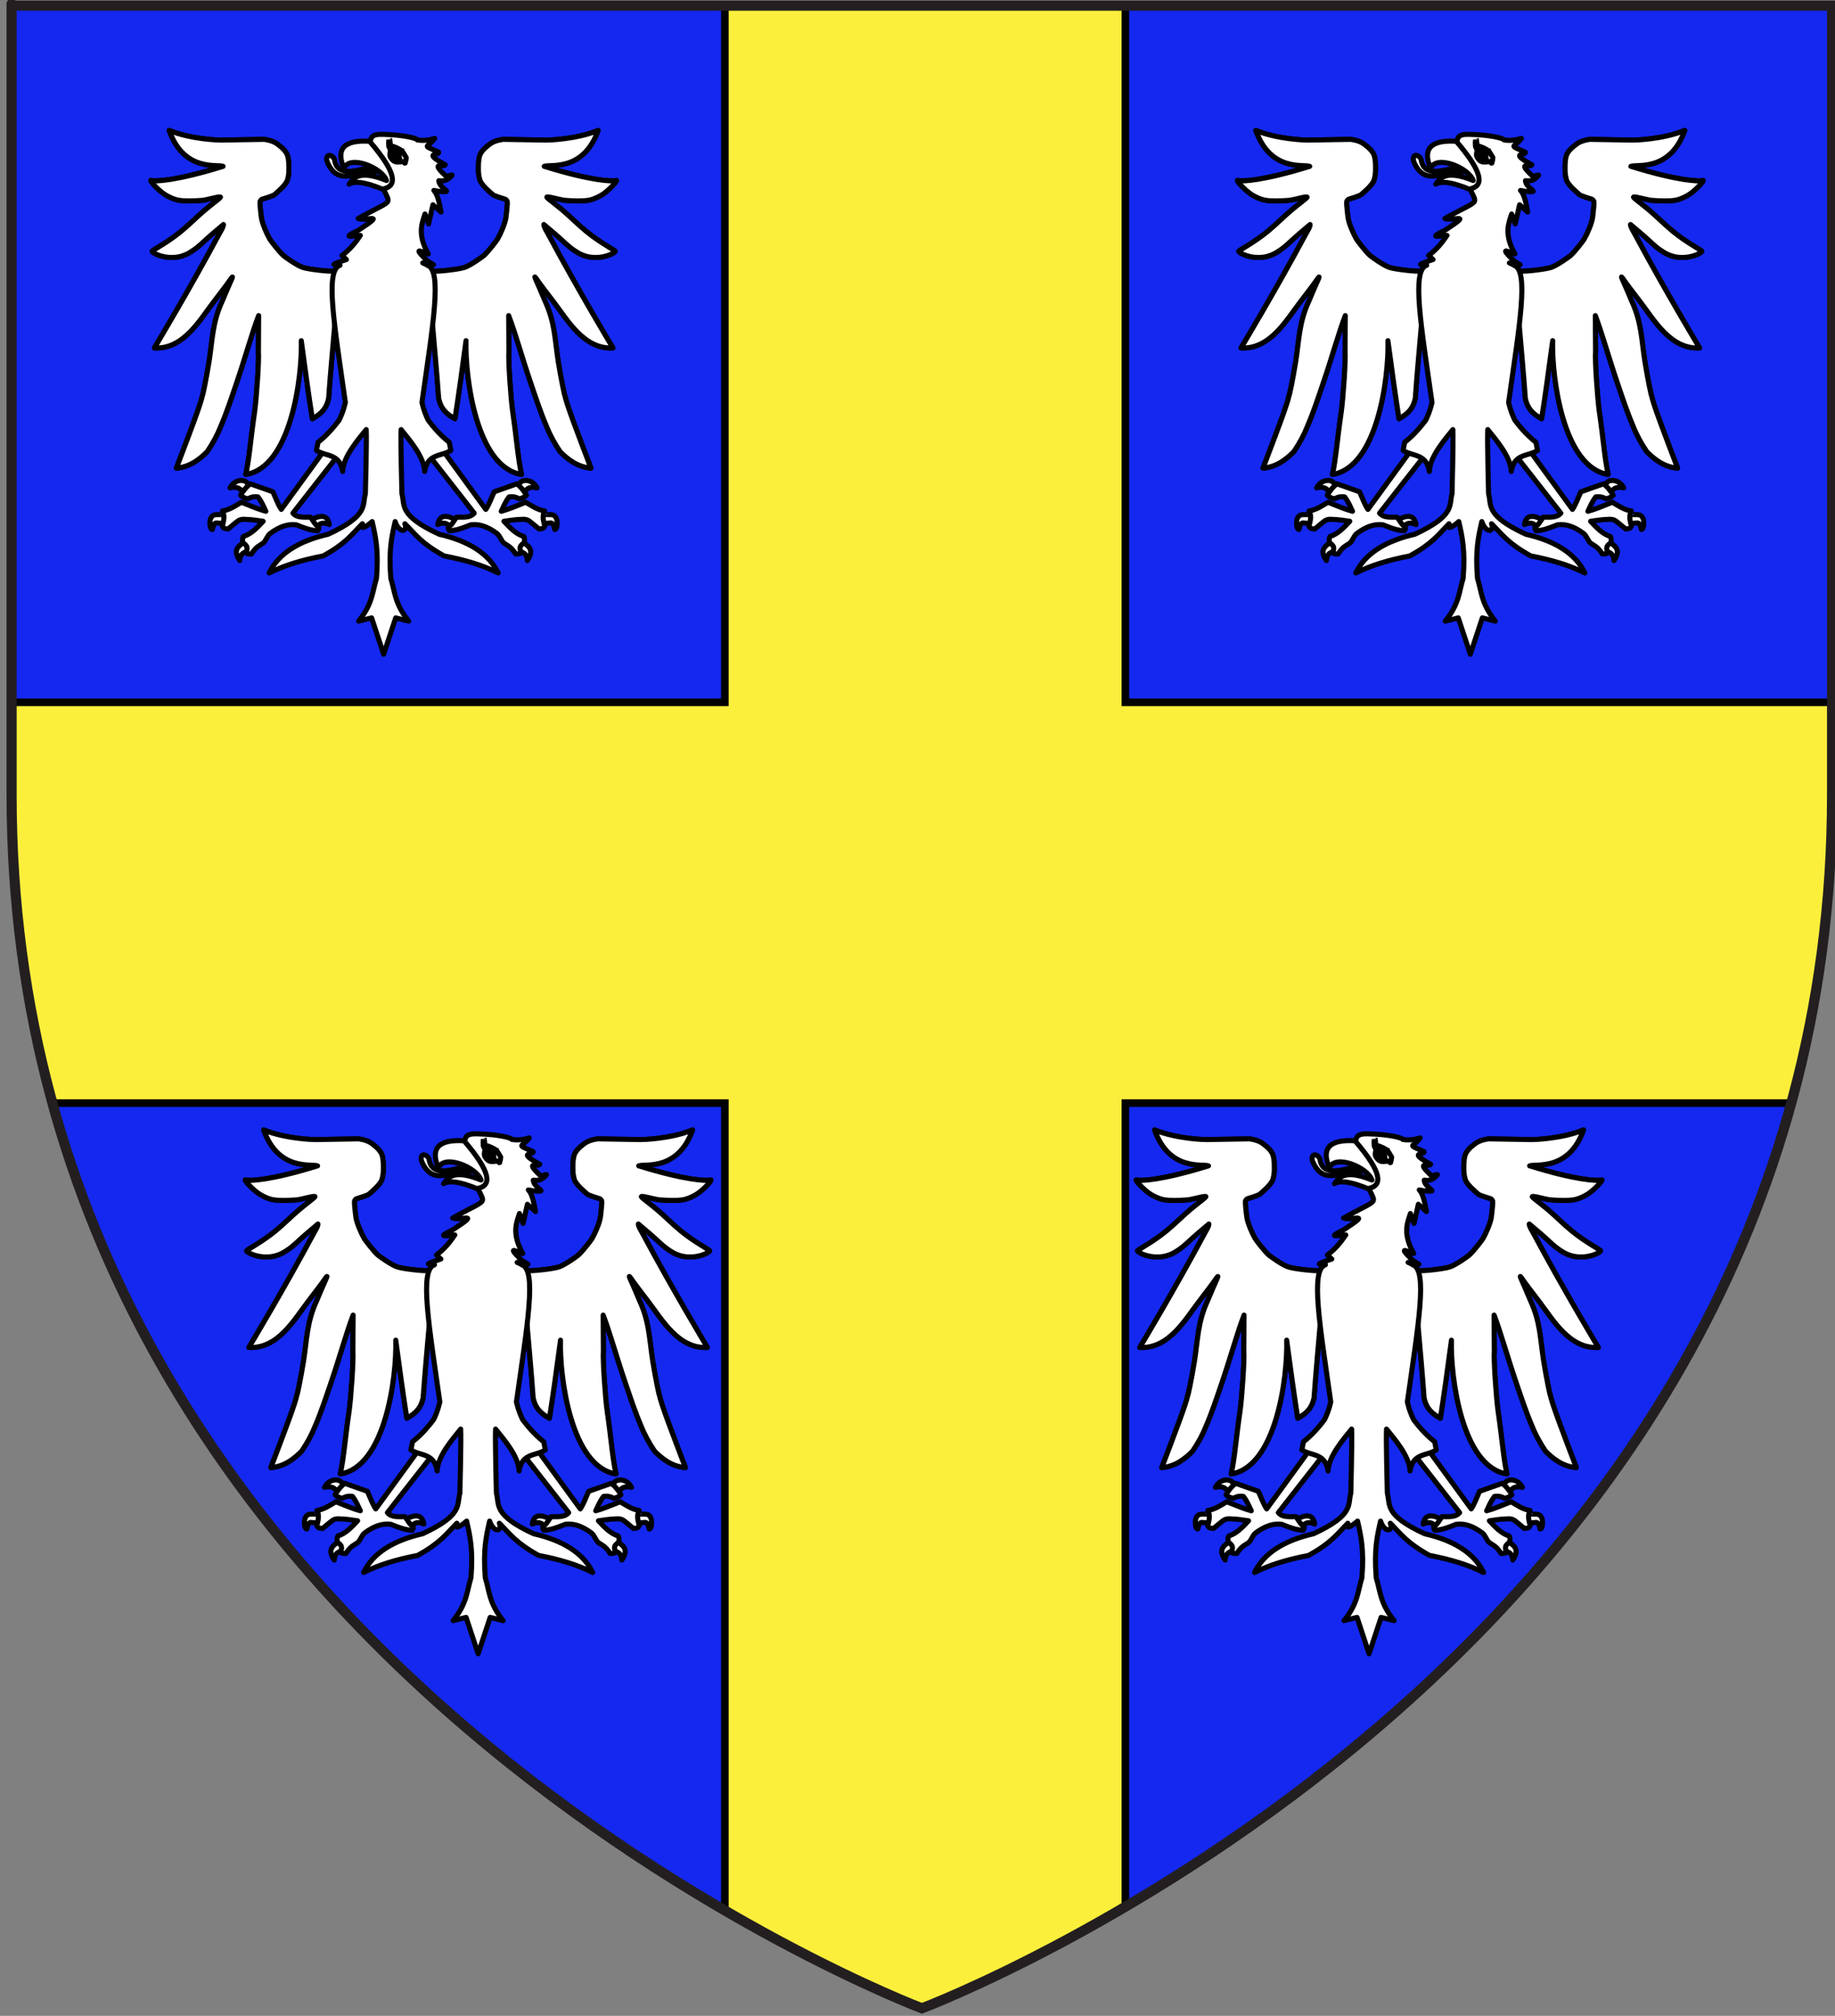 <?xml version="1.0" encoding="utf-8"?>
<!-- Generator: Adobe Illustrator 15.1.0, SVG Export Plug-In . SVG Version: 6.00 Build 0)  -->
<!DOCTYPE svg PUBLIC "-//W3C//DTD SVG 1.1//EN" "http://www.w3.org/Graphics/SVG/1.1/DTD/svg11.dtd">
<svg version="1.1" id="Layer_1" xmlns="http://www.w3.org/2000/svg" xmlns:xlink="http://www.w3.org/1999/xlink" x="0px" y="0px"
	 width="181.25px" height="199px" viewBox="0 0 181.25 199" enable-background="new 0 0 181.25 199" xml:space="preserve">
<rect x="0" y="0" width="181.25" height="199" fill="#808080" stroke="none"/>
<path id="path1411_3_" fill="#1428F0" stroke="#010101" stroke-width="0.75" d="M91.062,198.253c0,0-89.917-33.836-89.917-119.813
	c0-85.984,0-77.882,0-77.882H180.96V78.44C180.971,164.417,91.062,198.253,91.062,198.253z"/>
<g>
	<defs>
		<path id="path1411_1_" d="M91.062,198.253c0,0-89.917-33.836-89.917-119.813c0-85.984,0-77.882,0-77.882H180.96V78.44
			C180.971,164.417,91.062,198.253,91.062,198.253z"/>
	</defs>
	<clipPath id="path1411_2_">
		<use xlink:href="#path1411_1_"  overflow="visible"/>
	</clipPath>
	<g clip-path="url(#path1411_2_)">
		<polygon fill="#FCEF3C" stroke="#010101" stroke-width="0.75" points="188.509,69.333 111.158,69.333 111.158,-7.977 
			71.596,-7.977 71.596,69.333 -5.753,69.333 -5.753,108.895 71.596,108.895 71.596,207.205 111.158,207.205 111.158,108.895 
			188.509,108.895 		"/>
	</g>
	<use xlink:href="#path1411_1_"  overflow="visible" fill="none" stroke="#231F20"/>
</g>
<g id="Aiglettes">
	<g id="g3958_3_">
		<g id="g3960_3_">
			<path id="path3962_3_" fill="#FFFFFF" stroke="#000000" stroke-width="0.5" stroke-linejoin="round" d="M130.605,125.666
				l-0.359-0.246c-0.169,0.085-2.437-0.15-3.03-0.359c-0.596-0.208-1.78-1.061-1.899-1.17c-0.479-0.442-1.258-1.479-1.333-1.606
				c-0.299-0.506-0.758-1.561-0.836-2.136c-0.079-0.578-0.16-1.511-0.142-1.559c0.019-0.045,0.07-0.219,0.252-0.271
				c0.204-0.062,1.075-0.324,1.199-0.451c0.097-0.101,1.115-0.904,1.271-1.449c0.133-0.465,0.138-0.793,0.138-1.132
				c0-0.34-0.001-0.858-0.134-1.264c-0.132-0.405-0.508-0.768-1.019-1.146c-0.511-0.379-1.314-0.452-1.314-0.452l-4.317,0.073
				c-0.004,0.001-2.867-0.055-5.033-0.955c1.458,4.118,4.793,3.309,5.317,3.546c-4.565,1.418-6.693,1.518-7.14,1.397
				c0.007,0.124,0.559,0.758,1.188,1.236c0.509,0.391,1.215,0.655,1.551,0.709c0.704,0.114,1.478,0.071,2.312,0.017
				c0.467-0.03,1.945-0.487,1.825-0.301c-0.097,0.147-0.754,0.604-1.558,1.28c-0.706,0.594-1.522,1.421-2.331,2.084
				c-1.443,1.187-2.939,1.901-2.855,1.982c0.476,0.459,1.8,0.783,2.9,0.46c0.472-0.139,0.767-0.306,1.282-0.663
				c0.399-0.275,0.954-0.812,1.283-1.108c0.624-0.563,1.21-1.03,1.579-1.353c-0.001,0.253-0.196,0.525-0.435,0.964
				c-2.984,5.571-6.385,11.22-6.385,11.22c2.858,0.157,4.473-2.748,5.847-4.54c1.75-2.28,1.35-1.803,1.728-2.316
				c0.379-0.516-0.09,0.324-0.889,2.266c-0.965,2.107-0.939,3.723-1.287,5.941c-0.268,1.655-0.665,3.619-0.678,3.39
				c-0.036,0.554-1.407,4.12-2.549,7.121c1.349-0.107,2.316-0.892,3.041-1.625c0.539-0.797,0.986-1.606,1.322-2.455
				c0.614-1.43,1.059-2.799,1.507-4.106c0.938-2.739,1.593-5.157,2.253-6.867l-0.021,3.556c0.079,0.85-0.199,4.739-0.373,5.931
				c-0.42,2.895-0.521,4.614-0.872,6.19c4.439-0.691,5.581-9.556,5.479-13.203c0.365,2.729,0.729,5.378,1.095,7.707
				c0.887-0.495,1.389-1.005,1.605-2.002c0.196-2.759,0.429-5.133,0.624-7.462l1.832-3.551L130.605,125.666z"/>
			<path id="path3964_3_" fill="#FFFFFF" stroke="#000000" stroke-width="0.5" stroke-linejoin="round" d="M139.85,125.666
				l0.359-0.246c0.17,0.085,2.436-0.15,3.031-0.359c0.596-0.207,1.778-1.061,1.898-1.17c0.479-0.442,1.258-1.479,1.333-1.606
				c0.3-0.506,0.759-1.561,0.837-2.136c0.078-0.578,0.159-1.511,0.141-1.559c-0.018-0.045-0.07-0.219-0.251-0.271
				c-0.204-0.062-1.077-0.324-1.199-0.451c-0.098-0.101-1.116-0.904-1.271-1.449c-0.132-0.465-0.139-0.793-0.139-1.132
				c0-0.34,0.003-0.858,0.134-1.264c0.133-0.405,0.509-0.768,1.019-1.146c0.51-0.379,1.315-0.452,1.315-0.452l4.317,0.073
				c0.004,0.001,2.866-0.055,5.033-0.955c-1.459,4.118-4.794,3.309-5.318,3.546c4.567,1.418,6.694,1.518,7.14,1.397
				c-0.007,0.124-0.558,0.758-1.188,1.236c-0.51,0.391-1.216,0.655-1.552,0.709c-0.703,0.114-1.477,0.071-2.311,0.017
				c-0.469-0.03-1.946-0.487-1.825-0.301c0.096,0.147,0.753,0.604,1.557,1.28c0.704,0.594,1.523,1.421,2.33,2.084
				c1.442,1.187,2.939,1.901,2.856,1.982c-0.476,0.459-1.801,0.783-2.901,0.46c-0.471-0.139-0.766-0.306-1.282-0.663
				c-0.399-0.275-0.953-0.812-1.282-1.108c-0.625-0.563-1.211-1.03-1.579-1.353c0.001,0.253,0.196,0.525,0.434,0.964
				c2.984,5.571,6.384,11.22,6.384,11.22c-2.857,0.157-4.472-2.748-5.845-4.54c-1.749-2.28-1.35-1.803-1.729-2.316
				c-0.378-0.516,0.091,0.324,0.888,2.266c0.967,2.107,0.941,3.723,1.288,5.941c0.269,1.655,0.667,3.619,0.676,3.39
				c0.038,0.554,1.408,4.12,2.551,7.121c-1.348-0.107-2.316-0.892-3.041-1.625c-0.538-0.797-0.986-1.606-1.322-2.455
				c-0.613-1.43-1.06-2.799-1.508-4.106c-0.938-2.739-1.592-5.157-2.25-6.867l0.021,3.556c-0.081,0.85,0.198,4.739,0.372,5.931
				c0.421,2.895,0.521,4.614,0.873,6.19c-4.439-0.691-5.581-9.556-5.479-13.203c-0.366,2.729-0.73,5.378-1.096,7.707
				c-0.887-0.495-1.388-1.005-1.606-2.002c-0.194-2.759-0.428-5.133-0.623-7.462l-1.831-3.551L139.85,125.666z"/>
		</g>
		<g id="g3966_3_">
			<g id="g3968_3_">
				<g id="g3970_3_">
					
						<path id="path3972_3_" fill="#FFFFFF" stroke="#000000" stroke-width="0.5" stroke-linecap="round" stroke-linejoin="round" d="
						M119.822,150.35c0.003-0.021,0.034-0.882,0.033-0.874c-0.001,0.007-1.119-0.03-1.312,0.013c-0.328,0.069-0.518,0.407-0.466,1
						c0.031,0.196,0.051,0.403,0.228,0.453c0.18-0.823,0.397-0.639,0.587-0.637C119.121,150.309,119.819,150.371,119.822,150.35z"/>
					
						<path id="path3974_3_" fill="#FFFFFF" stroke="#000000" stroke-width="0.5" stroke-linecap="round" stroke-linejoin="round" d="
						M122.23,146.776l-0.587,0.587l-0.603-0.4c-0.195-0.189-0.539-0.235-0.987-0.134c0.459-0.892,1.423-0.845,1.656-0.521
						L122.23,146.776z"/>
					
						<path id="path3976_3_" fill="#FFFFFF" stroke="#000000" stroke-width="0.5" stroke-linecap="round" stroke-linejoin="round" d="
						M122.07,153.026c0.487-0.117,0.181-1.44-0.468-0.961c-0.646,0.479-1.358,0.82-0.587,1.938
						C121.055,153.195,121.584,153.145,122.07,153.026z"/>
					
						<path id="path3978_3_" fill="#FFFFFF" stroke="#000000" stroke-width="0.5" stroke-linecap="round" stroke-linejoin="round" d="
						M127.947,150.049c1.138-0.652,1.77-0.515,1.91,0.4c-0.604-0.291-0.999-0.113-1.283,0.308"/>
				</g>
				<path id="path3980_3_" fill="#FFFFFF" stroke="#000000" stroke-width="0.5" stroke-linecap="round" stroke-linejoin="round" d="
					M131.047,143.209l-1.283-0.64l-4.649,6.384c-0.315-0.457-0.555-1.146-0.826-1.736l-2.229-0.785
					c-0.338,0.231-0.672,0.634-0.962,1.121c0.203,0.217,0.454,0.289,0.707,0.357c0.338-0.184,0.677-0.254,1.014-0.186
					c0.414,0.549,0.544,0.956,0.775,1.416c-0.628-0.165-1.401-0.481-2.418-0.89c-0.561,0.33-1.168,0.76-1.87,0.854
					c0.062,0.125,0.102,0.243,0.124,0.363c0.072,0.395-0.044,0.767-0.135,1.141c0.158,0.338,0.402,0.221,0.566,0.282
					c0.964-0.787,1.021-0.941,1.522-0.961c1.007,0.025,1.344,0.127,1.942,0.197c-0.551,0.597-1.191,1.275-1.949,1.496
					c-0.107,0.175-0.097,0.389-0.053,0.614c0.645,0.431,0.349,0.675,0.335,1.012c0.074,0.099,0.285,0.105,0.508,0.107
					c0.525-0.814,0.824-0.803,1.214-1.119c0.276-0.312,0.36-0.698,0.643-0.91c0.956-0.717,1.806-0.955,2.573-0.854
					c0.924,0.372,1.465,0.562,2.126,0.587c0.022-0.133,0.153-0.089,0.085-0.404c-0.269-0.042-0.535-0.573-0.803-0.936
					c-0.643-0.005-1.336,0.09-1.738-0.396L131.047,143.209z"/>
			</g>
			<g id="g3982_3_" transform="matrix(-1,0,0,1,714.467,0)">
				<g id="g3984_3_">
					
						<path id="path3986_3_" fill="#FFFFFF" stroke="#000000" stroke-width="0.5" stroke-linecap="round" stroke-linejoin="round" d="
						M563.857,150.35c0.003-0.021,0.033-0.882,0.033-0.874c0,0.007-1.119-0.03-1.313,0.013c-0.327,0.069-0.516,0.407-0.466,1
						c0.032,0.196,0.052,0.403,0.227,0.453c0.181-0.823,0.398-0.639,0.588-0.637C563.154,150.309,563.853,150.371,563.857,150.35z"
						/>
					
						<path id="path3988_3_" fill="#FFFFFF" stroke="#000000" stroke-width="0.5" stroke-linecap="round" stroke-linejoin="round" d="
						M566.265,146.776l-0.587,0.587l-0.603-0.4c-0.196-0.189-0.539-0.235-0.988-0.134c0.46-0.892,1.424-0.845,1.655-0.521
						L566.265,146.776z"/>
					
						<path id="path3990_3_" fill="#FFFFFF" stroke="#000000" stroke-width="0.5" stroke-linecap="round" stroke-linejoin="round" d="
						M566.105,153.026c0.486-0.117,0.182-1.44-0.468-0.961c-0.648,0.479-1.358,0.82-0.589,1.938
						C565.087,153.195,565.619,153.145,566.105,153.026z"/>
					
						<path id="path3992_3_" fill="#FFFFFF" stroke="#000000" stroke-width="0.5" stroke-linecap="round" stroke-linejoin="round" d="
						M571.982,150.049c1.138-0.652,1.77-0.515,1.909,0.4c-0.604-0.291-0.997-0.113-1.282,0.308"/>
				</g>
				<path id="path3994_3_" fill="#FFFFFF" stroke="#000000" stroke-width="0.5" stroke-linecap="round" stroke-linejoin="round" d="
					M575.078,143.209l-1.28-0.64l-4.649,6.384c-0.315-0.457-0.556-1.146-0.828-1.736l-2.228-0.785
					c-0.34,0.231-0.673,0.634-0.963,1.121c0.203,0.217,0.453,0.289,0.707,0.357c0.337-0.184,0.676-0.254,1.014-0.186
					c0.414,0.549,0.544,0.956,0.774,1.416c-0.627-0.165-1.401-0.481-2.418-0.89c-0.56,0.33-1.167,0.76-1.87,0.854
					c0.062,0.125,0.102,0.243,0.124,0.363c0.074,0.395-0.043,0.767-0.135,1.141c0.158,0.338,0.403,0.221,0.567,0.282
					c0.965-0.787,1.021-0.941,1.522-0.961c1.007,0.025,1.344,0.127,1.942,0.197c-0.551,0.597-1.193,1.275-1.949,1.496
					c-0.107,0.175-0.097,0.389-0.054,0.614c0.645,0.431,0.35,0.675,0.336,1.012c0.073,0.099,0.286,0.105,0.508,0.107
					c0.524-0.814,0.825-0.803,1.213-1.119c0.276-0.312,0.361-0.698,0.643-0.91c0.956-0.717,1.806-0.955,2.574-0.854
					c0.924,0.372,1.465,0.562,2.125,0.587c0.024-0.133,0.153-0.089,0.084-0.404c-0.267-0.042-0.533-0.573-0.801-0.936
					c-0.645-0.005-1.337,0.09-1.74-0.396L575.078,143.209z"/>
			</g>
		</g>
		<g id="g3996_3_" transform="matrix(-1,0,0,1,715.071,0)">
			<path id="path3998_3_" fill="#FFFFFF" stroke="#000000" stroke-width="0.5" stroke-linejoin="round" d="M575.222,125.666
				l-0.359-0.246c-0.17,0.085-2.436-0.15-3.031-0.359c-0.596-0.207-1.778-1.061-1.898-1.17c-0.479-0.442-1.259-1.479-1.332-1.606
				c-0.301-0.506-0.76-1.561-0.838-2.136c-0.079-0.578-0.159-1.511-0.141-1.559c0.019-0.045,0.07-0.219,0.251-0.271
				c0.204-0.062,1.078-0.324,1.199-0.451c0.097-0.101,1.116-0.904,1.271-1.449c0.132-0.465,0.139-0.793,0.139-1.132
				c0-0.34-0.001-0.858-0.134-1.264s-0.509-0.768-1.019-1.146c-0.51-0.379-1.315-0.452-1.315-0.452l-4.317,0.073
				c-0.004,0.001-2.866-0.055-5.033-0.955c1.459,4.118,4.794,3.309,5.318,3.546c-4.567,1.418-6.694,1.518-7.14,1.397
				c0.007,0.124,0.558,0.758,1.188,1.236c0.51,0.391,1.216,0.655,1.552,0.709c0.703,0.114,1.477,0.071,2.311,0.017
				c0.47-0.03,1.947-0.487,1.825-0.301c-0.097,0.147-0.753,0.604-1.557,1.28c-0.706,0.594-1.523,1.421-2.331,2.084
				c-1.443,1.187-2.939,1.901-2.856,1.982c0.477,0.459,1.801,0.783,2.901,0.46c0.472-0.139,0.767-0.306,1.282-0.663
				c0.399-0.275,0.953-0.812,1.282-1.108c0.624-0.563,1.211-1.03,1.579-1.353c-0.001,0.253-0.195,0.525-0.434,0.964
				c-2.984,5.571-6.385,11.22-6.385,11.22c2.857,0.157,4.473-2.748,5.847-4.54c1.749-2.28,1.35-1.803,1.729-2.316
				c0.378-0.516-0.091,0.324-0.888,2.266c-0.967,2.107-0.942,3.723-1.289,5.941c-0.268,1.655-0.666,3.619-0.677,3.39
				c-0.037,0.554-1.408,4.12-2.55,7.121c1.349-0.107,2.316-0.892,3.041-1.625c0.538-0.797,0.986-1.606,1.322-2.455
				c0.614-1.43,1.059-2.799,1.507-4.106c0.938-2.739,1.593-5.157,2.252-6.867l-0.021,3.556c0.08,0.85-0.198,4.739-0.373,5.931
				c-0.42,2.895-0.521,4.614-0.872,6.19c4.439-0.691,5.581-9.556,5.479-13.203c0.364,2.729,0.729,5.378,1.095,7.707
				c0.888-0.495,1.389-1.005,1.606-2.002c0.194-2.759,0.428-5.133,0.623-7.462l1.831-3.551L575.222,125.666z"/>
			<path id="path4000_3_" fill="#FFFFFF" stroke="#000000" stroke-width="0.5" stroke-linejoin="round" d="M584.466,125.666
				l0.358-0.246c0.17,0.085,2.438-0.15,3.031-0.359c0.596-0.208,1.779-1.061,1.899-1.17c0.479-0.442,1.258-1.479,1.332-1.606
				c0.3-0.506,0.759-1.561,0.836-2.136c0.08-0.578,0.161-1.511,0.143-1.559c-0.019-0.045-0.071-0.219-0.252-0.271
				c-0.204-0.062-1.075-0.324-1.199-0.451c-0.097-0.101-1.115-0.904-1.271-1.449c-0.134-0.465-0.138-0.793-0.138-1.132
				c0-0.34,0.001-0.858,0.133-1.264c0.133-0.405,0.509-0.768,1.019-1.146c0.512-0.379,1.315-0.452,1.315-0.452l4.317,0.073
				c0.004,0.001,2.866-0.055,5.033-0.955c-1.459,4.118-4.793,3.309-5.317,3.546c4.565,1.418,6.693,1.518,7.139,1.397
				c-0.006,0.124-0.558,0.758-1.188,1.236c-0.51,0.391-1.215,0.655-1.551,0.709c-0.704,0.114-1.478,0.071-2.312,0.017
				c-0.468-0.03-1.945-0.487-1.825-0.301c0.097,0.147,0.754,0.604,1.558,1.28c0.706,0.594,1.522,1.421,2.33,2.084
				c1.443,1.187,2.94,1.901,2.856,1.982c-0.476,0.459-1.8,0.783-2.9,0.46c-0.473-0.139-0.767-0.306-1.283-0.663
				c-0.398-0.275-0.953-0.812-1.283-1.108c-0.624-0.563-1.209-1.03-1.578-1.353c0.001,0.253,0.196,0.525,0.435,0.964
				c2.983,5.571,6.384,11.22,6.384,11.22c-2.857,0.157-4.472-2.748-5.846-4.54c-1.75-2.28-1.351-1.803-1.729-2.316
				c-0.378-0.516,0.091,0.324,0.889,2.266c0.966,2.107,0.94,3.723,1.287,5.941c0.269,1.655,0.666,3.619,0.678,3.39
				c0.037,0.554,1.408,4.12,2.55,7.121c-1.349-0.107-2.316-0.892-3.041-1.625c-0.539-0.797-0.986-1.606-1.322-2.455
				c-0.614-1.43-1.06-2.799-1.508-4.106c-0.938-2.739-1.592-5.157-2.252-6.867l0.021,3.556c-0.078,0.85,0.2,4.739,0.374,5.931
				c0.42,2.895,0.521,4.614,0.872,6.19c-4.439-0.691-5.581-9.556-5.479-13.203c-0.365,2.729-0.729,5.378-1.095,7.707
				c-0.888-0.495-1.389-1.005-1.605-2.002c-0.196-2.759-0.429-5.133-0.625-7.462l-1.831-3.551L584.466,125.666z"/>
		</g>
		<g id="g4076_3_">
			<g id="g4078_3_">
				<path id="path4080_3_" fill="#FFFFFF" stroke="#000000" stroke-width="0.5" stroke-linejoin="round" d="M135.457,115.694
					c0.355,0.115,0.535-1.159-0.396-0.907c-2.683,0.886-4.444,1.334-4.685-0.359c-0.128-0.462-0.957-0.728-0.737,0.19
					C130.85,117.474,132.986,115.09,135.457,115.694z"/>
				<path id="path4082_3_" fill="#FFFFFF" stroke="#000000" stroke-width="0.5" stroke-linecap="round" stroke-linejoin="round" d="
					M137.553,113.692l-1.453,4.08c-2.255-1.057-3.646-1.33-4.288-0.925c0.402-0.518,0.916-1.496,3.702-0.359
					c-0.422-1.251-3.617-2.584-4.212-1.209c-0.826-1.946,0.039-2.833,2.588-2.664L137.553,113.692z"/>
			</g>
			<path id="path4084_3_" fill="#FFFFFF" stroke="#000000" stroke-width="0.5" stroke-linejoin="round" d="M131.547,124.288
				c-2.417,0.772-0.505,0.401-0.634,0.57c-1.511,0.483-0.536,5.974,0.533,13.543c-0.205,0.859-0.409,1.294-0.613,1.737
				c-0.353,0.46-1.053,1.38-2.085,2.19l-0.159,0.802c0.906,0.613,2.317,0.27,2.591,2.083c0.046-1.486,1.591-3.219,2.325-4.141
				c0.058,1.096-0.081,6.331-0.081,6.331c-0.32,1.127,0.37,2.137-3.686,4.006c-2.87,0.656-4.88,1.883-5.824,3.82
				c1.566-0.777,3.222-1.274,5.343-1.683c2.242-1.244,2.738-2.032,3.874-3.179c-0.324,0.869,0.753-0.022,0.961-0.213
				c0.321,1.424,0.661,2.799,0.427,5.608c-0.417,1.34-0.364,2.49-1.762,4.222l1.282-0.322l1.189,3.591l1.189-3.591l1.282,0.322
				c-1.398-1.731-1.343-2.882-1.762-4.222c-0.233-2.81,0.105-4.185,0.427-5.608c0.378,1.163,1.285,1.082,0.961,0.213
				c1.136,1.146,1.632,1.935,3.875,3.179c2.121,0.408,3.775,0.905,5.341,1.683c-0.943-1.938-2.956-3.164-5.822-3.82
				c-4.057-1.869-3.367-2.879-3.687-4.006c0,0-0.139-5.235-0.081-6.331c0.734,0.922,2.277,2.654,2.325,4.141
				c0.273-1.813,1.685-1.47,2.591-2.083l-0.159-0.802c-1.033-0.81-1.735-1.73-2.085-2.19c-0.204-0.441-0.409-0.878-0.613-1.737
				c1.067-7.569,2.043-13.06,0.533-13.543c-0.33-0.178,0.328,0.123-0.457-0.237c1.74,0.349,0.956,0.178,0.412-0.239
				c-1.613-1.585-0.318-0.702,0.141-0.642c-1.163-2.027-0.565-3.166-0.328-3.947l0.357,0.982l0.428-1.894l0.801,0.721
				c-0.162-0.839-0.305-1.71-0.71-2.136c0.674,0.153,1.15,0.144,1.232,0.103c0.176-0.085-0.707-0.457-0.741-1.066
				c0.574,0.065,0.85-0.03,1.287-0.516c0.134-0.149-0.623,0.158-0.59,0.062c-1.67-1.553-0.129-0.811-0.067-1.119
				c-2.364-1.293-0.532-0.872-0.65-1.246c-1.757-0.778-1.101-0.367-0.383-1.355c-0.401,0.114-0.977,0.276-1.72,0.154
				c0.005-0.149-1.322-0.511-3.395-0.553c-0.724-0.014-1.204,0.042-1.252,0.761c2.66,3.124,2.639,4.347,1.284,4.627
				c0.322,0.641,0.549,1.015,0.451,1.217c-0.162,0.338-1.032,0.633-2.931,1.706c0.894,0.311,2.84-0.693,0.008,1.165
				c-1.852,0.876-0.409,0.529,0.206,0.502c-0.455,0.676-0.972,1.344-1.814,1.984L131.547,124.288z"/>
			<g id="g4086_3_">
				<path id="path4088_3_" fill="#FFFFFF" stroke="#000000" stroke-width="0.5" d="M136.155,113.512l0.858,0.063l0.003,0.791h-0.861
					V113.512z"/>
				<path id="path4090_3_" fill="#FFFFFF" stroke="#000000" stroke-width="0.5" d="M135.864,112.607
					c-0.043,0.014-0.1-0.048-0.124-0.138c-0.019,0.192-0.028,0.397-0.004,0.652c0.049,0.14,0.111,0.241,0.178,0.338
					c-0.023,0.133-0.074,0.326-0.075,0.433c-0.003,0.27,0.108,0.383,0.27,0.566c0.229,0.258,0.52,0.228,1.02,0.154
					c0.029-0.005,0.09,0.116,0.104,0.122c0.038,0.013,0.118,0.091,0.135,0.007c0.007-0.031-0.002-0.096,0.021-0.137
					c0.048-0.084,0.053-0.265,0.055-0.276c0.007-0.174,0.036-0.06-0.032-0.174c-0.078-0.127-0.263-0.473-0.382-0.584
					c-0.191-0.179-0.726-0.448-1.027-0.479c-0.037-0.004-0.033-0.087-0.065-0.101C135.831,112.945,135.884,112.707,135.864,112.607z
					 M136.258,113.536c0.209,0.061,0.35,0.109,0.472,0.192c0.032,0.019,0.068,0.033,0.096,0.061c0.011,0.008-0.004,0.025-0.014,0.03
					c-0.023,0.015-0.07,0.054-0.172,0.015c-0.041-0.015,0.033-0.12,0.023-0.141c-0.035-0.078-0.205-0.184-0.254-0.098
					c-0.218,0.38,0.016,0.565,0.23,0.54c0.077-0.009,0.26-0.103,0.315-0.072c0.099,0.055,0.036,0.169,0.041,0.169
					c-0.348,0.111-0.432,0.159-0.626,0.005C136.237,114.131,136.096,114.09,136.258,113.536z"/>
			</g>
		</g>
	</g>
	<g id="g3958_4_">
		<g id="g3960_4_">
			<path id="path3962_4_" fill="#FFFFFF" stroke="#000000" stroke-width="0.5" stroke-linejoin="round" d="M42.605,125.666
				l-0.359-0.246c-0.169,0.085-2.437-0.15-3.03-0.359c-0.596-0.208-1.78-1.061-1.899-1.17c-0.479-0.442-1.258-1.479-1.333-1.606
				c-0.299-0.506-0.758-1.561-0.836-2.136c-0.079-0.578-0.16-1.511-0.142-1.559c0.019-0.045,0.07-0.219,0.252-0.271
				c0.204-0.062,1.075-0.324,1.199-0.451c0.097-0.101,1.115-0.904,1.271-1.449c0.133-0.465,0.138-0.793,0.138-1.132
				c0-0.34-0.001-0.858-0.134-1.264c-0.132-0.405-0.508-0.768-1.019-1.146c-0.511-0.379-1.314-0.452-1.314-0.452l-4.317,0.073
				c-0.004,0.001-2.867-0.055-5.033-0.955c1.458,4.118,4.793,3.309,5.317,3.546c-4.565,1.418-6.693,1.518-7.14,1.397
				c0.007,0.124,0.559,0.758,1.188,1.236c0.509,0.391,1.215,0.655,1.551,0.709c0.704,0.114,1.478,0.071,2.312,0.017
				c0.467-0.03,1.945-0.487,1.825-0.301c-0.097,0.147-0.754,0.604-1.558,1.28c-0.706,0.594-1.522,1.421-2.331,2.084
				c-1.443,1.187-2.939,1.901-2.855,1.982c0.476,0.459,1.8,0.783,2.9,0.46c0.472-0.139,0.767-0.306,1.282-0.663
				c0.399-0.275,0.954-0.812,1.283-1.108c0.624-0.563,1.21-1.03,1.579-1.353c-0.001,0.253-0.196,0.525-0.435,0.964
				c-2.984,5.571-6.385,11.22-6.385,11.22c2.858,0.157,4.473-2.748,5.847-4.54c1.75-2.28,1.35-1.803,1.728-2.316
				c0.379-0.516-0.09,0.324-0.889,2.266c-0.965,2.107-0.939,3.723-1.287,5.941c-0.268,1.655-0.665,3.619-0.678,3.39
				c-0.036,0.554-1.407,4.12-2.549,7.121c1.349-0.107,2.316-0.892,3.041-1.625c0.539-0.797,0.986-1.606,1.322-2.455
				c0.614-1.43,1.059-2.799,1.507-4.106c0.938-2.739,1.593-5.157,2.253-6.867l-0.021,3.556c0.079,0.85-0.199,4.739-0.373,5.931
				c-0.42,2.895-0.521,4.614-0.872,6.19c4.439-0.691,5.581-9.556,5.479-13.203c0.365,2.729,0.729,5.378,1.095,7.707
				c0.887-0.495,1.389-1.005,1.605-2.002c0.196-2.759,0.429-5.133,0.624-7.462l1.832-3.551L42.605,125.666z"/>
			<path id="path3964_4_" fill="#FFFFFF" stroke="#000000" stroke-width="0.5" stroke-linejoin="round" d="M51.849,125.666
				l0.359-0.246c0.17,0.085,2.436-0.15,3.031-0.359c0.596-0.207,1.778-1.061,1.898-1.17c0.479-0.442,1.258-1.479,1.333-1.606
				c0.3-0.506,0.759-1.561,0.837-2.136c0.078-0.578,0.159-1.511,0.141-1.559c-0.018-0.045-0.07-0.219-0.251-0.271
				c-0.204-0.062-1.077-0.324-1.199-0.451c-0.098-0.101-1.116-0.904-1.271-1.449c-0.132-0.465-0.139-0.793-0.139-1.132
				c0-0.34,0.003-0.858,0.134-1.264c0.133-0.405,0.509-0.768,1.019-1.146c0.51-0.379,1.315-0.452,1.315-0.452l4.317,0.073
				c0.004,0.001,2.866-0.055,5.033-0.955c-1.459,4.118-4.794,3.309-5.318,3.546c4.567,1.418,6.694,1.518,7.14,1.397
				c-0.007,0.124-0.558,0.758-1.188,1.236c-0.51,0.391-1.216,0.655-1.552,0.709c-0.703,0.114-1.477,0.071-2.311,0.017
				c-0.469-0.03-1.946-0.487-1.825-0.301c0.096,0.147,0.753,0.604,1.557,1.28c0.704,0.594,1.523,1.421,2.33,2.084
				c1.442,1.187,2.939,1.901,2.856,1.982c-0.476,0.459-1.801,0.783-2.901,0.46c-0.471-0.139-0.766-0.306-1.282-0.663
				c-0.399-0.275-0.953-0.812-1.282-1.108c-0.625-0.563-1.211-1.03-1.579-1.353c0.001,0.253,0.196,0.525,0.434,0.964
				c2.984,5.571,6.384,11.22,6.384,11.22c-2.857,0.157-4.472-2.748-5.845-4.54c-1.749-2.28-1.35-1.803-1.729-2.316
				c-0.378-0.516,0.091,0.324,0.888,2.266c0.967,2.107,0.941,3.723,1.288,5.941c0.269,1.655,0.667,3.619,0.676,3.39
				c0.038,0.554,1.408,4.12,2.551,7.121c-1.348-0.107-2.316-0.892-3.041-1.625c-0.538-0.797-0.986-1.606-1.322-2.455
				c-0.613-1.43-1.06-2.799-1.508-4.106c-0.938-2.739-1.592-5.157-2.25-6.867l0.021,3.556c-0.081,0.85,0.198,4.739,0.372,5.931
				c0.421,2.895,0.521,4.614,0.873,6.19c-4.439-0.691-5.581-9.556-5.479-13.203c-0.366,2.729-0.73,5.378-1.096,7.707
				c-0.887-0.495-1.388-1.005-1.606-2.002c-0.194-2.759-0.428-5.133-0.623-7.462l-1.831-3.551L51.849,125.666z"/>
		</g>
		<g id="g3966_4_">
			<g id="g3968_4_">
				<g id="g3970_4_">
					
						<path id="path3972_4_" fill="#FFFFFF" stroke="#000000" stroke-width="0.5" stroke-linecap="round" stroke-linejoin="round" d="
						M31.822,150.35c0.003-0.021,0.034-0.882,0.033-0.874c-0.001,0.007-1.119-0.03-1.312,0.013c-0.328,0.069-0.518,0.407-0.466,1
						c0.031,0.196,0.051,0.403,0.228,0.453c0.18-0.823,0.397-0.639,0.587-0.637C31.121,150.309,31.819,150.371,31.822,150.35z"/>
					
						<path id="path3974_4_" fill="#FFFFFF" stroke="#000000" stroke-width="0.5" stroke-linecap="round" stroke-linejoin="round" d="
						M34.23,146.776l-0.587,0.587l-0.603-0.4c-0.195-0.189-0.539-0.235-0.987-0.134c0.459-0.892,1.423-0.845,1.656-0.521
						L34.23,146.776z"/>
					
						<path id="path3976_4_" fill="#FFFFFF" stroke="#000000" stroke-width="0.5" stroke-linecap="round" stroke-linejoin="round" d="
						M34.07,153.026c0.487-0.117,0.181-1.44-0.468-0.961c-0.646,0.479-1.358,0.82-0.587,1.938
						C33.054,153.195,33.583,153.145,34.07,153.026z"/>
					
						<path id="path3978_4_" fill="#FFFFFF" stroke="#000000" stroke-width="0.5" stroke-linecap="round" stroke-linejoin="round" d="
						M39.947,150.049c1.138-0.652,1.77-0.515,1.91,0.4c-0.604-0.291-0.999-0.113-1.283,0.308"/>
				</g>
				<path id="path3980_4_" fill="#FFFFFF" stroke="#000000" stroke-width="0.5" stroke-linecap="round" stroke-linejoin="round" d="
					M43.046,143.209l-1.283-0.64l-4.649,6.384c-0.315-0.457-0.555-1.146-0.826-1.736l-2.229-0.785
					c-0.338,0.231-0.672,0.634-0.962,1.121c0.203,0.217,0.454,0.289,0.707,0.357c0.338-0.184,0.677-0.254,1.014-0.186
					c0.414,0.549,0.544,0.956,0.775,1.416c-0.628-0.165-1.401-0.481-2.418-0.89c-0.561,0.33-1.168,0.76-1.87,0.854
					c0.062,0.125,0.102,0.243,0.124,0.363c0.072,0.395-0.044,0.767-0.135,1.141c0.158,0.338,0.402,0.221,0.566,0.282
					c0.964-0.787,1.021-0.941,1.522-0.961c1.007,0.025,1.344,0.127,1.942,0.197c-0.551,0.597-1.191,1.275-1.949,1.496
					c-0.107,0.175-0.097,0.389-0.053,0.614c0.645,0.431,0.349,0.675,0.335,1.012c0.074,0.099,0.285,0.105,0.508,0.107
					c0.525-0.814,0.824-0.803,1.214-1.119c0.276-0.312,0.36-0.698,0.643-0.91c0.956-0.717,1.806-0.955,2.573-0.854
					c0.924,0.372,1.465,0.562,2.126,0.587c0.022-0.133,0.153-0.089,0.085-0.404c-0.269-0.042-0.535-0.573-0.803-0.936
					c-0.643-0.005-1.336,0.09-1.738-0.396L43.046,143.209z"/>
			</g>
			<g id="g3982_4_" transform="matrix(-1,0,0,1,714.467,0)">
				<g id="g3984_4_">
					
						<path id="path3986_4_" fill="#FFFFFF" stroke="#000000" stroke-width="0.5" stroke-linecap="round" stroke-linejoin="round" d="
						M651.857,150.35c0.003-0.021,0.033-0.882,0.033-0.874c0,0.007-1.119-0.03-1.313,0.013c-0.327,0.069-0.516,0.407-0.466,1
						c0.032,0.196,0.052,0.403,0.227,0.453c0.181-0.823,0.398-0.639,0.588-0.637C651.155,150.309,651.853,150.371,651.857,150.35z"
						/>
					
						<path id="path3988_4_" fill="#FFFFFF" stroke="#000000" stroke-width="0.5" stroke-linecap="round" stroke-linejoin="round" d="
						M654.265,146.776l-0.587,0.587l-0.603-0.4c-0.196-0.189-0.539-0.235-0.988-0.134c0.46-0.892,1.424-0.845,1.655-0.521
						L654.265,146.776z"/>
					
						<path id="path3990_4_" fill="#FFFFFF" stroke="#000000" stroke-width="0.5" stroke-linecap="round" stroke-linejoin="round" d="
						M654.105,153.026c0.486-0.117,0.182-1.44-0.468-0.961c-0.648,0.479-1.358,0.82-0.589,1.938
						C653.088,153.195,653.62,153.145,654.105,153.026z"/>
					
						<path id="path3992_4_" fill="#FFFFFF" stroke="#000000" stroke-width="0.5" stroke-linecap="round" stroke-linejoin="round" d="
						M659.982,150.049c1.138-0.652,1.77-0.515,1.909,0.4c-0.604-0.291-0.997-0.113-1.282,0.308"/>
				</g>
				<path id="path3994_4_" fill="#FFFFFF" stroke="#000000" stroke-width="0.5" stroke-linecap="round" stroke-linejoin="round" d="
					M663.079,143.209l-1.28-0.64l-4.649,6.384c-0.315-0.457-0.556-1.146-0.828-1.736l-2.228-0.785
					c-0.34,0.231-0.673,0.634-0.963,1.121c0.203,0.217,0.453,0.289,0.707,0.357c0.337-0.184,0.676-0.254,1.014-0.186
					c0.414,0.549,0.544,0.956,0.774,1.416c-0.627-0.165-1.401-0.481-2.418-0.89c-0.56,0.33-1.167,0.76-1.87,0.854
					c0.062,0.125,0.102,0.243,0.124,0.363c0.074,0.395-0.043,0.767-0.135,1.141c0.158,0.338,0.403,0.221,0.567,0.282
					c0.965-0.787,1.021-0.941,1.522-0.961c1.007,0.025,1.344,0.127,1.942,0.197c-0.551,0.597-1.193,1.275-1.949,1.496
					c-0.107,0.175-0.097,0.389-0.054,0.614c0.645,0.431,0.35,0.675,0.336,1.012c0.073,0.099,0.286,0.105,0.508,0.107
					c0.524-0.814,0.825-0.803,1.213-1.119c0.276-0.312,0.361-0.698,0.643-0.91c0.956-0.717,1.806-0.955,2.574-0.854
					c0.924,0.372,1.465,0.562,2.125,0.587c0.024-0.133,0.153-0.089,0.084-0.404c-0.267-0.042-0.533-0.573-0.801-0.936
					c-0.645-0.005-1.337,0.09-1.74-0.396L663.079,143.209z"/>
			</g>
		</g>
		<g id="g3996_4_" transform="matrix(-1,0,0,1,715.071,0)">
			<path id="path3998_4_" fill="#FFFFFF" stroke="#000000" stroke-width="0.5" stroke-linejoin="round" d="M663.222,125.666
				l-0.359-0.246c-0.17,0.085-2.436-0.15-3.031-0.359c-0.596-0.207-1.778-1.061-1.898-1.17c-0.479-0.442-1.259-1.479-1.332-1.606
				c-0.301-0.506-0.76-1.561-0.838-2.136c-0.079-0.578-0.159-1.511-0.141-1.559c0.019-0.045,0.07-0.219,0.251-0.271
				c0.204-0.062,1.078-0.324,1.199-0.451c0.097-0.101,1.116-0.904,1.271-1.449c0.132-0.465,0.139-0.793,0.139-1.132
				c0-0.34-0.001-0.858-0.134-1.264s-0.509-0.768-1.019-1.146c-0.51-0.379-1.315-0.452-1.315-0.452l-4.317,0.073
				c-0.004,0.001-2.866-0.055-5.033-0.955c1.459,4.118,4.794,3.309,5.318,3.546c-4.567,1.418-6.694,1.518-7.14,1.397
				c0.007,0.124,0.558,0.758,1.188,1.236c0.51,0.391,1.216,0.655,1.552,0.709c0.703,0.114,1.477,0.071,2.311,0.017
				c0.47-0.03,1.947-0.487,1.825-0.301c-0.097,0.147-0.753,0.604-1.557,1.28c-0.706,0.594-1.523,1.421-2.331,2.084
				c-1.443,1.187-2.939,1.901-2.856,1.982c0.477,0.459,1.801,0.783,2.901,0.46c0.472-0.139,0.767-0.306,1.282-0.663
				c0.399-0.275,0.953-0.812,1.282-1.108c0.624-0.563,1.211-1.03,1.579-1.353c-0.001,0.253-0.195,0.525-0.434,0.964
				c-2.984,5.571-6.385,11.22-6.385,11.22c2.857,0.157,4.473-2.748,5.847-4.54c1.749-2.28,1.35-1.803,1.729-2.316
				c0.378-0.516-0.091,0.324-0.888,2.266c-0.967,2.107-0.942,3.723-1.289,5.941c-0.268,1.655-0.666,3.619-0.677,3.39
				c-0.037,0.554-1.408,4.12-2.55,7.121c1.349-0.107,2.316-0.892,3.041-1.625c0.538-0.797,0.986-1.606,1.322-2.455
				c0.614-1.43,1.059-2.799,1.507-4.106c0.938-2.739,1.593-5.157,2.252-6.867l-0.021,3.556c0.08,0.85-0.198,4.739-0.373,5.931
				c-0.42,2.895-0.521,4.614-0.872,6.19c4.439-0.691,5.581-9.556,5.479-13.203c0.364,2.729,0.729,5.378,1.095,7.707
				c0.888-0.495,1.389-1.005,1.606-2.002c0.194-2.759,0.428-5.133,0.623-7.462l1.831-3.551L663.222,125.666z"/>
			<path id="path4000_4_" fill="#FFFFFF" stroke="#000000" stroke-width="0.5" stroke-linejoin="round" d="M672.466,125.666
				l0.358-0.246c0.17,0.085,2.438-0.15,3.031-0.359c0.596-0.208,1.779-1.061,1.899-1.17c0.479-0.442,1.258-1.479,1.332-1.606
				c0.3-0.506,0.759-1.561,0.836-2.136c0.08-0.578,0.161-1.511,0.143-1.559c-0.019-0.045-0.071-0.219-0.252-0.271
				c-0.204-0.062-1.075-0.324-1.199-0.451c-0.097-0.101-1.115-0.904-1.271-1.449c-0.134-0.465-0.138-0.793-0.138-1.132
				c0-0.34,0.001-0.858,0.133-1.264c0.133-0.405,0.509-0.768,1.019-1.146c0.512-0.379,1.315-0.452,1.315-0.452l4.317,0.073
				c0.004,0.001,2.866-0.055,5.033-0.955c-1.459,4.118-4.793,3.309-5.317,3.546c4.565,1.418,6.693,1.518,7.139,1.397
				c-0.006,0.124-0.558,0.758-1.188,1.236c-0.51,0.391-1.215,0.655-1.551,0.709c-0.704,0.114-1.478,0.071-2.312,0.017
				c-0.468-0.03-1.945-0.487-1.825-0.301c0.097,0.147,0.754,0.604,1.558,1.28c0.706,0.594,1.522,1.421,2.33,2.084
				c1.443,1.187,2.94,1.901,2.856,1.982c-0.476,0.459-1.8,0.783-2.9,0.46c-0.473-0.139-0.767-0.306-1.283-0.663
				c-0.398-0.275-0.953-0.812-1.283-1.108c-0.624-0.563-1.209-1.03-1.578-1.353c0.001,0.253,0.196,0.525,0.435,0.964
				c2.983,5.571,6.384,11.22,6.384,11.22c-2.857,0.157-4.472-2.748-5.846-4.54c-1.75-2.28-1.351-1.803-1.729-2.316
				c-0.378-0.516,0.091,0.324,0.889,2.266c0.966,2.107,0.94,3.723,1.287,5.941c0.269,1.655,0.666,3.619,0.678,3.39
				c0.037,0.554,1.408,4.12,2.55,7.121c-1.349-0.107-2.316-0.892-3.041-1.625c-0.539-0.797-0.986-1.606-1.322-2.455
				c-0.614-1.43-1.06-2.799-1.508-4.106c-0.938-2.739-1.592-5.157-2.252-6.867l0.021,3.556c-0.078,0.85,0.2,4.739,0.374,5.931
				c0.42,2.895,0.521,4.614,0.872,6.19c-4.439-0.691-5.581-9.556-5.479-13.203c-0.365,2.729-0.729,5.378-1.095,7.707
				c-0.888-0.495-1.389-1.005-1.605-2.002c-0.196-2.759-0.429-5.133-0.625-7.462l-1.831-3.551L672.466,125.666z"/>
		</g>
		<g id="g4076_4_">
			<g id="g4078_4_">
				<path id="path4080_4_" fill="#FFFFFF" stroke="#000000" stroke-width="0.5" stroke-linejoin="round" d="M47.457,115.694
					c0.355,0.115,0.535-1.159-0.396-0.907c-2.683,0.886-4.444,1.334-4.685-0.359c-0.128-0.462-0.957-0.728-0.737,0.19
					C42.849,117.474,44.986,115.09,47.457,115.694z"/>
				<path id="path4082_4_" fill="#FFFFFF" stroke="#000000" stroke-width="0.5" stroke-linecap="round" stroke-linejoin="round" d="
					M49.552,113.692l-1.453,4.08c-2.255-1.057-3.646-1.33-4.288-0.925c0.402-0.518,0.916-1.496,3.702-0.359
					c-0.422-1.251-3.617-2.584-4.212-1.209c-0.826-1.946,0.039-2.833,2.588-2.664L49.552,113.692z"/>
			</g>
			<path id="path4084_4_" fill="#FFFFFF" stroke="#000000" stroke-width="0.5" stroke-linejoin="round" d="M43.546,124.288
				c-2.417,0.772-0.505,0.401-0.634,0.57c-1.511,0.483-0.536,5.974,0.533,13.543c-0.205,0.859-0.409,1.294-0.613,1.737
				c-0.353,0.46-1.053,1.38-2.085,2.19l-0.159,0.802c0.906,0.613,2.317,0.27,2.591,2.083c0.046-1.486,1.591-3.219,2.325-4.141
				c0.058,1.096-0.081,6.331-0.081,6.331c-0.32,1.127,0.37,2.137-3.686,4.006c-2.87,0.656-4.88,1.883-5.824,3.82
				c1.566-0.777,3.222-1.274,5.343-1.683c2.242-1.244,2.738-2.032,3.874-3.179c-0.324,0.869,0.753-0.022,0.961-0.213
				c0.321,1.424,0.661,2.799,0.427,5.608c-0.417,1.34-0.364,2.49-1.762,4.222l1.282-0.322l1.189,3.591l1.189-3.591l1.282,0.322
				c-1.398-1.731-1.343-2.882-1.762-4.222c-0.233-2.81,0.105-4.185,0.427-5.608c0.378,1.163,1.285,1.082,0.961,0.213
				c1.136,1.146,1.632,1.935,3.875,3.179c2.121,0.408,3.775,0.905,5.341,1.683c-0.943-1.938-2.956-3.164-5.822-3.82
				c-4.057-1.869-3.367-2.879-3.687-4.006c0,0-0.139-5.235-0.081-6.331c0.734,0.922,2.277,2.654,2.325,4.141
				c0.273-1.813,1.685-1.47,2.591-2.083l-0.159-0.802c-1.033-0.81-1.735-1.73-2.085-2.19c-0.204-0.441-0.409-0.878-0.613-1.737
				c1.067-7.569,2.043-13.06,0.533-13.543c-0.33-0.178,0.328,0.123-0.457-0.237c1.74,0.349,0.956,0.178,0.412-0.239
				c-1.613-1.585-0.318-0.702,0.141-0.642c-1.163-2.027-0.565-3.166-0.328-3.947l0.357,0.982l0.428-1.894l0.801,0.721
				c-0.162-0.839-0.305-1.71-0.71-2.136c0.674,0.153,1.15,0.144,1.232,0.103c0.176-0.085-0.707-0.457-0.741-1.066
				c0.574,0.065,0.85-0.03,1.287-0.516c0.134-0.149-0.623,0.158-0.59,0.062c-1.67-1.553-0.129-0.811-0.067-1.119
				c-2.364-1.293-0.532-0.872-0.65-1.246c-1.757-0.778-1.101-0.367-0.383-1.355c-0.401,0.114-0.977,0.276-1.72,0.154
				c0.005-0.149-1.322-0.511-3.395-0.553c-0.724-0.014-1.204,0.042-1.252,0.761c2.66,3.124,2.639,4.347,1.284,4.627
				c0.322,0.641,0.549,1.015,0.451,1.217c-0.162,0.338-1.032,0.633-2.931,1.706c0.894,0.311,2.84-0.693,0.008,1.165
				c-1.852,0.876-0.409,0.529,0.206,0.502c-0.455,0.676-0.972,1.344-1.814,1.984L43.546,124.288z"/>
			<g id="g4086_4_">
				<path id="path4088_4_" fill="#FFFFFF" stroke="#000000" stroke-width="0.5" d="M48.155,113.512l0.858,0.063l0.003,0.791h-0.861
					V113.512z"/>
				<path id="path4090_4_" fill="#FFFFFF" stroke="#000000" stroke-width="0.5" d="M47.864,112.607
					c-0.043,0.014-0.1-0.048-0.124-0.138c-0.019,0.192-0.028,0.397-0.004,0.652c0.049,0.14,0.111,0.241,0.178,0.338
					c-0.023,0.133-0.074,0.326-0.075,0.433c-0.003,0.27,0.108,0.383,0.27,0.566c0.229,0.258,0.52,0.228,1.02,0.154
					c0.029-0.005,0.09,0.116,0.104,0.122c0.038,0.013,0.118,0.091,0.135,0.007c0.007-0.031-0.002-0.096,0.021-0.137
					c0.048-0.084,0.053-0.265,0.055-0.276c0.007-0.174,0.036-0.06-0.032-0.174c-0.078-0.127-0.263-0.473-0.382-0.584
					c-0.191-0.179-0.726-0.448-1.027-0.479c-0.037-0.004-0.033-0.087-0.065-0.101C47.831,112.945,47.883,112.707,47.864,112.607z
					 M48.257,113.536c0.209,0.061,0.35,0.109,0.472,0.192c0.032,0.019,0.068,0.033,0.096,0.061c0.011,0.008-0.004,0.025-0.014,0.03
					c-0.023,0.015-0.07,0.054-0.172,0.015c-0.041-0.015,0.033-0.12,0.023-0.141c-0.035-0.078-0.205-0.184-0.254-0.098
					c-0.218,0.38,0.016,0.565,0.23,0.54c0.077-0.009,0.26-0.103,0.315-0.072c0.099,0.055,0.036,0.169,0.041,0.169
					c-0.348,0.111-0.432,0.159-0.626,0.005C48.237,114.131,48.095,114.09,48.257,113.536z"/>
			</g>
		</g>
	</g>
	<g id="g3958_1_">
		<g id="g3960_1_">
			<path id="path3962_1_" fill="#FFFFFF" stroke="#000000" stroke-width="0.5" stroke-linejoin="round" d="M140.605,26.999
				l-0.359-0.246c-0.169,0.085-2.437-0.15-3.03-0.359c-0.596-0.208-1.78-1.061-1.899-1.17c-0.479-0.442-1.258-1.479-1.333-1.606
				c-0.299-0.506-0.758-1.561-0.836-2.136c-0.079-0.578-0.16-1.511-0.142-1.559c0.019-0.045,0.07-0.219,0.252-0.271
				c0.204-0.062,1.075-0.324,1.199-0.451c0.097-0.101,1.115-0.904,1.271-1.449c0.133-0.465,0.138-0.793,0.138-1.132
				c0-0.34-0.001-0.858-0.134-1.264c-0.132-0.405-0.508-0.768-1.019-1.146c-0.511-0.379-1.314-0.452-1.314-0.452l-4.317,0.073
				c-0.004,0.001-2.867-0.055-5.033-0.955c1.458,4.118,4.793,3.309,5.317,3.546c-4.565,1.418-6.693,1.518-7.14,1.397
				c0.007,0.124,0.559,0.758,1.188,1.236c0.509,0.391,1.215,0.655,1.551,0.709c0.704,0.114,1.478,0.071,2.312,0.017
				c0.467-0.03,1.945-0.487,1.825-0.301c-0.097,0.147-0.754,0.604-1.558,1.28c-0.706,0.594-1.522,1.421-2.331,2.084
				c-1.443,1.187-2.939,1.901-2.855,1.982c0.476,0.459,1.8,0.783,2.9,0.46c0.472-0.139,0.767-0.306,1.282-0.663
				c0.399-0.275,0.954-0.812,1.283-1.108c0.624-0.563,1.21-1.03,1.579-1.353c-0.001,0.253-0.196,0.525-0.435,0.964
				c-2.984,5.571-6.385,11.22-6.385,11.22c2.858,0.157,4.473-2.748,5.847-4.54c1.75-2.28,1.35-1.803,1.728-2.316
				c0.379-0.516-0.09,0.324-0.889,2.266c-0.965,2.107-0.939,3.723-1.287,5.941c-0.268,1.655-0.665,3.619-0.678,3.39
				c-0.036,0.554-1.407,4.12-2.549,7.121c1.349-0.107,2.316-0.892,3.041-1.625c0.539-0.797,0.986-1.606,1.322-2.455
				c0.614-1.43,1.059-2.799,1.507-4.106c0.938-2.739,1.593-5.157,2.253-6.867l-0.021,3.556c0.079,0.85-0.199,4.739-0.373,5.931
				c-0.42,2.895-0.521,4.614-0.872,6.19c4.439-0.691,5.581-9.556,5.479-13.203c0.365,2.729,0.729,5.378,1.095,7.707
				c0.887-0.495,1.389-1.005,1.605-2.002c0.196-2.759,0.429-5.133,0.624-7.462l1.832-3.551L140.605,26.999z"/>
			<path id="path3964_1_" fill="#FFFFFF" stroke="#000000" stroke-width="0.5" stroke-linejoin="round" d="M149.85,26.999
				l0.359-0.246c0.17,0.085,2.436-0.15,3.031-0.359c0.596-0.207,1.778-1.061,1.898-1.17c0.479-0.442,1.258-1.479,1.333-1.606
				c0.3-0.506,0.759-1.561,0.837-2.136c0.078-0.578,0.159-1.511,0.141-1.559c-0.018-0.045-0.07-0.219-0.251-0.271
				c-0.204-0.062-1.077-0.324-1.199-0.451c-0.098-0.101-1.116-0.904-1.271-1.449c-0.132-0.465-0.139-0.793-0.139-1.132
				c0-0.34,0.003-0.858,0.134-1.264c0.133-0.405,0.509-0.768,1.019-1.146c0.51-0.379,1.315-0.452,1.315-0.452l4.317,0.073
				c0.004,0.001,2.866-0.055,5.033-0.955c-1.459,4.118-4.794,3.309-5.318,3.546c4.567,1.418,6.694,1.518,7.14,1.397
				c-0.007,0.124-0.558,0.758-1.188,1.236c-0.51,0.391-1.216,0.655-1.552,0.709c-0.703,0.114-1.477,0.071-2.311,0.017
				c-0.469-0.03-1.946-0.487-1.825-0.301c0.096,0.147,0.753,0.604,1.557,1.28c0.704,0.594,1.523,1.421,2.33,2.084
				c1.442,1.187,2.939,1.901,2.856,1.982c-0.476,0.459-1.801,0.783-2.901,0.46c-0.471-0.139-0.766-0.306-1.282-0.663
				c-0.399-0.275-0.953-0.812-1.282-1.108c-0.625-0.563-1.211-1.03-1.579-1.353c0.001,0.253,0.196,0.525,0.434,0.964
				c2.984,5.571,6.384,11.22,6.384,11.22c-2.857,0.157-4.472-2.748-5.845-4.54c-1.749-2.28-1.35-1.803-1.729-2.316
				c-0.378-0.516,0.091,0.324,0.888,2.266c0.967,2.107,0.941,3.723,1.288,5.941c0.269,1.655,0.667,3.619,0.676,3.39
				c0.038,0.554,1.408,4.12,2.551,7.121c-1.348-0.107-2.316-0.892-3.041-1.625c-0.538-0.797-0.986-1.606-1.322-2.455
				c-0.613-1.43-1.06-2.799-1.508-4.106c-0.938-2.739-1.592-5.157-2.25-6.867l0.021,3.556c-0.081,0.85,0.198,4.739,0.372,5.931
				c0.421,2.895,0.521,4.614,0.873,6.19c-4.439-0.691-5.581-9.556-5.479-13.203c-0.366,2.729-0.73,5.378-1.096,7.707
				c-0.887-0.495-1.388-1.005-1.606-2.002c-0.194-2.759-0.428-5.133-0.623-7.462l-1.831-3.551L149.85,26.999z"/>
		</g>
		<g id="g3966_1_">
			<g id="g3968_1_">
				<g id="g3970_1_">
					
						<path id="path3972_1_" fill="#FFFFFF" stroke="#000000" stroke-width="0.5" stroke-linecap="round" stroke-linejoin="round" d="
						M129.822,51.683c0.003-0.021,0.034-0.882,0.033-0.874c-0.001,0.007-1.119-0.03-1.312,0.013c-0.328,0.069-0.518,0.407-0.466,1
						c0.031,0.196,0.051,0.403,0.228,0.453c0.18-0.823,0.397-0.639,0.587-0.637C129.121,51.642,129.819,51.704,129.822,51.683z"/>
					
						<path id="path3974_1_" fill="#FFFFFF" stroke="#000000" stroke-width="0.5" stroke-linecap="round" stroke-linejoin="round" d="
						M132.23,48.109l-0.587,0.587l-0.603-0.4c-0.195-0.189-0.539-0.235-0.987-0.134c0.459-0.892,1.423-0.845,1.656-0.521
						L132.23,48.109z"/>
					
						<path id="path3976_1_" fill="#FFFFFF" stroke="#000000" stroke-width="0.5" stroke-linecap="round" stroke-linejoin="round" d="
						M132.07,54.359c0.487-0.117,0.181-1.44-0.468-0.961c-0.646,0.479-1.358,0.82-0.587,1.938
						C131.055,54.528,131.584,54.478,132.07,54.359z"/>
					
						<path id="path3978_1_" fill="#FFFFFF" stroke="#000000" stroke-width="0.5" stroke-linecap="round" stroke-linejoin="round" d="
						M137.947,51.382c1.138-0.652,1.77-0.515,1.91,0.4c-0.604-0.291-0.999-0.113-1.283,0.308"/>
				</g>
				<path id="path3980_1_" fill="#FFFFFF" stroke="#000000" stroke-width="0.5" stroke-linecap="round" stroke-linejoin="round" d="
					M141.047,44.542l-1.283-0.64l-4.649,6.384c-0.315-0.457-0.555-1.146-0.826-1.736l-2.229-0.785
					c-0.338,0.231-0.672,0.634-0.962,1.121c0.203,0.217,0.454,0.289,0.707,0.357c0.338-0.184,0.677-0.254,1.014-0.186
					c0.414,0.549,0.544,0.956,0.775,1.416c-0.628-0.165-1.401-0.481-2.418-0.89c-0.561,0.33-1.168,0.76-1.87,0.854
					c0.062,0.125,0.102,0.243,0.124,0.363c0.072,0.395-0.044,0.767-0.135,1.141c0.158,0.338,0.402,0.221,0.566,0.282
					c0.964-0.787,1.021-0.941,1.522-0.961c1.007,0.025,1.344,0.127,1.942,0.197c-0.551,0.597-1.191,1.275-1.949,1.496
					c-0.107,0.175-0.097,0.389-0.053,0.614c0.645,0.431,0.349,0.675,0.335,1.012c0.074,0.099,0.285,0.105,0.508,0.107
					c0.525-0.814,0.824-0.803,1.214-1.119c0.276-0.312,0.36-0.698,0.643-0.91c0.956-0.717,1.806-0.955,2.573-0.854
					c0.924,0.372,1.465,0.562,2.126,0.587c0.022-0.133,0.153-0.089,0.085-0.404c-0.269-0.042-0.535-0.573-0.803-0.936
					c-0.643-0.005-1.336,0.09-1.738-0.396L141.047,44.542z"/>
			</g>
			<g id="g3982_1_" transform="matrix(-1,0,0,1,714.467,0)">
				<g id="g3984_1_">
					
						<path id="path3986_1_" fill="#FFFFFF" stroke="#000000" stroke-width="0.5" stroke-linecap="round" stroke-linejoin="round" d="
						M553.857,51.683c0.003-0.021,0.033-0.882,0.033-0.874c0,0.007-1.119-0.03-1.313,0.013c-0.327,0.069-0.516,0.407-0.466,1
						c0.032,0.196,0.052,0.403,0.227,0.453c0.181-0.823,0.398-0.639,0.588-0.637C553.154,51.642,553.853,51.704,553.857,51.683z"/>
					
						<path id="path3988_1_" fill="#FFFFFF" stroke="#000000" stroke-width="0.5" stroke-linecap="round" stroke-linejoin="round" d="
						M556.265,48.109l-0.587,0.587l-0.603-0.4c-0.196-0.189-0.539-0.235-0.988-0.134c0.46-0.892,1.424-0.845,1.655-0.521
						L556.265,48.109z"/>
					
						<path id="path3990_1_" fill="#FFFFFF" stroke="#000000" stroke-width="0.5" stroke-linecap="round" stroke-linejoin="round" d="
						M556.105,54.359c0.486-0.117,0.182-1.44-0.468-0.961c-0.648,0.479-1.358,0.82-0.589,1.938
						C555.087,54.528,555.619,54.478,556.105,54.359z"/>
					
						<path id="path3992_1_" fill="#FFFFFF" stroke="#000000" stroke-width="0.5" stroke-linecap="round" stroke-linejoin="round" d="
						M561.982,51.382c1.138-0.652,1.77-0.515,1.909,0.4c-0.604-0.291-0.997-0.113-1.282,0.308"/>
				</g>
				<path id="path3994_1_" fill="#FFFFFF" stroke="#000000" stroke-width="0.5" stroke-linecap="round" stroke-linejoin="round" d="
					M565.078,44.542l-1.28-0.64l-4.649,6.384c-0.315-0.457-0.556-1.146-0.828-1.736l-2.228-0.785
					c-0.34,0.231-0.673,0.634-0.963,1.121c0.203,0.217,0.453,0.289,0.707,0.357c0.337-0.184,0.676-0.254,1.014-0.186
					c0.414,0.549,0.544,0.956,0.774,1.416c-0.627-0.165-1.401-0.481-2.418-0.89c-0.56,0.33-1.167,0.76-1.87,0.854
					c0.062,0.125,0.102,0.243,0.124,0.363c0.074,0.395-0.043,0.767-0.135,1.141c0.158,0.338,0.403,0.221,0.567,0.282
					c0.965-0.787,1.021-0.941,1.522-0.961c1.007,0.025,1.344,0.127,1.942,0.197c-0.551,0.597-1.193,1.275-1.949,1.496
					c-0.107,0.175-0.097,0.389-0.054,0.614c0.645,0.431,0.35,0.675,0.336,1.012c0.073,0.099,0.286,0.105,0.508,0.107
					c0.524-0.814,0.825-0.803,1.213-1.119c0.276-0.312,0.361-0.698,0.643-0.91c0.956-0.717,1.806-0.955,2.574-0.854
					c0.924,0.372,1.465,0.562,2.125,0.587c0.024-0.133,0.153-0.089,0.084-0.404c-0.267-0.042-0.533-0.573-0.801-0.936
					c-0.645-0.005-1.337,0.09-1.74-0.396L565.078,44.542z"/>
			</g>
		</g>
		<g id="g3996_1_" transform="matrix(-1,0,0,1,715.071,0)">
			<path id="path3998_1_" fill="#FFFFFF" stroke="#000000" stroke-width="0.5" stroke-linejoin="round" d="M565.222,26.999
				l-0.359-0.246c-0.17,0.085-2.436-0.15-3.031-0.359c-0.596-0.207-1.778-1.061-1.898-1.17c-0.479-0.442-1.259-1.479-1.332-1.606
				c-0.301-0.506-0.76-1.561-0.838-2.136c-0.079-0.578-0.159-1.511-0.141-1.559c0.019-0.045,0.07-0.219,0.251-0.271
				c0.204-0.062,1.078-0.324,1.199-0.451c0.097-0.101,1.116-0.904,1.271-1.449c0.132-0.465,0.139-0.793,0.139-1.132
				c0-0.34-0.001-0.858-0.134-1.264s-0.509-0.768-1.019-1.146c-0.51-0.379-1.315-0.452-1.315-0.452l-4.317,0.073
				c-0.004,0.001-2.866-0.055-5.033-0.955c1.459,4.118,4.794,3.309,5.318,3.546c-4.567,1.418-6.694,1.518-7.14,1.397
				c0.007,0.124,0.558,0.758,1.188,1.236c0.51,0.391,1.216,0.655,1.552,0.709c0.703,0.114,1.477,0.071,2.311,0.017
				c0.47-0.03,1.947-0.487,1.825-0.301c-0.097,0.147-0.753,0.604-1.557,1.28c-0.706,0.594-1.523,1.421-2.331,2.084
				c-1.443,1.187-2.939,1.901-2.856,1.982c0.477,0.459,1.801,0.783,2.901,0.46c0.472-0.139,0.767-0.306,1.282-0.663
				c0.399-0.275,0.953-0.812,1.282-1.108c0.624-0.563,1.211-1.03,1.579-1.353c-0.001,0.253-0.195,0.525-0.434,0.964
				c-2.984,5.571-6.385,11.22-6.385,11.22c2.857,0.157,4.473-2.748,5.847-4.54c1.749-2.28,1.35-1.803,1.729-2.316
				c0.378-0.516-0.091,0.324-0.888,2.266c-0.967,2.107-0.942,3.723-1.289,5.941c-0.268,1.655-0.666,3.619-0.677,3.39
				c-0.037,0.554-1.408,4.12-2.55,7.121c1.349-0.107,2.316-0.892,3.041-1.625c0.538-0.797,0.986-1.606,1.322-2.455
				c0.614-1.43,1.059-2.799,1.507-4.106c0.938-2.739,1.593-5.157,2.252-6.867l-0.021,3.556c0.08,0.85-0.198,4.739-0.373,5.931
				c-0.42,2.895-0.521,4.614-0.872,6.19c4.439-0.691,5.581-9.556,5.479-13.203c0.364,2.729,0.729,5.378,1.095,7.707
				c0.888-0.495,1.389-1.005,1.606-2.002c0.194-2.759,0.428-5.133,0.623-7.462l1.831-3.551L565.222,26.999z"/>
			<path id="path4000_1_" fill="#FFFFFF" stroke="#000000" stroke-width="0.5" stroke-linejoin="round" d="M574.466,26.999
				l0.358-0.246c0.17,0.085,2.438-0.15,3.031-0.359c0.596-0.208,1.779-1.061,1.899-1.17c0.479-0.442,1.258-1.479,1.332-1.606
				c0.3-0.506,0.759-1.561,0.836-2.136c0.08-0.578,0.161-1.511,0.143-1.559c-0.019-0.045-0.071-0.219-0.252-0.271
				c-0.204-0.062-1.075-0.324-1.199-0.451c-0.097-0.101-1.115-0.904-1.271-1.449c-0.134-0.465-0.138-0.793-0.138-1.132
				c0-0.34,0.001-0.858,0.133-1.264c0.133-0.405,0.509-0.768,1.019-1.146c0.512-0.379,1.315-0.452,1.315-0.452l4.317,0.073
				c0.004,0.001,2.866-0.055,5.033-0.955c-1.459,4.118-4.793,3.309-5.317,3.546c4.565,1.418,6.693,1.518,7.139,1.397
				c-0.006,0.124-0.558,0.758-1.188,1.236c-0.51,0.391-1.215,0.655-1.551,0.709c-0.704,0.114-1.478,0.071-2.312,0.017
				c-0.468-0.03-1.945-0.487-1.825-0.301c0.097,0.147,0.754,0.604,1.558,1.28c0.706,0.594,1.522,1.421,2.33,2.084
				c1.443,1.187,2.94,1.901,2.856,1.982c-0.476,0.459-1.8,0.783-2.9,0.46c-0.473-0.139-0.767-0.306-1.283-0.663
				c-0.398-0.275-0.953-0.812-1.283-1.108c-0.624-0.563-1.209-1.03-1.578-1.353c0.001,0.253,0.196,0.525,0.435,0.964
				c2.983,5.571,6.384,11.22,6.384,11.22c-2.857,0.157-4.472-2.748-5.846-4.54c-1.75-2.28-1.351-1.803-1.729-2.316
				c-0.378-0.516,0.091,0.324,0.889,2.266c0.966,2.107,0.94,3.723,1.287,5.941c0.269,1.655,0.666,3.619,0.678,3.39
				c0.037,0.554,1.408,4.12,2.55,7.121c-1.349-0.107-2.316-0.892-3.041-1.625c-0.539-0.797-0.986-1.606-1.322-2.455
				c-0.614-1.43-1.06-2.799-1.508-4.106c-0.938-2.739-1.592-5.157-2.252-6.867l0.021,3.556c-0.078,0.85,0.2,4.739,0.374,5.931
				c0.42,2.895,0.521,4.614,0.872,6.19c-4.439-0.691-5.581-9.556-5.479-13.203c-0.365,2.729-0.729,5.378-1.095,7.707
				c-0.888-0.495-1.389-1.005-1.605-2.002c-0.196-2.759-0.429-5.133-0.625-7.462l-1.831-3.551L574.466,26.999z"/>
		</g>
		<g id="g4076_1_">
			<g id="g4078_1_">
				<path id="path4080_1_" fill="#FFFFFF" stroke="#000000" stroke-width="0.5" stroke-linejoin="round" d="M145.457,17.027
					c0.355,0.115,0.535-1.159-0.396-0.907c-2.683,0.886-4.444,1.334-4.685-0.359c-0.128-0.462-0.957-0.728-0.737,0.19
					C140.85,18.807,142.986,16.423,145.457,17.027z"/>
				<path id="path4082_1_" fill="#FFFFFF" stroke="#000000" stroke-width="0.5" stroke-linecap="round" stroke-linejoin="round" d="
					M147.553,15.025l-1.453,4.08c-2.255-1.057-3.646-1.33-4.288-0.925c0.402-0.518,0.916-1.496,3.702-0.359
					c-0.422-1.251-3.617-2.584-4.212-1.209c-0.826-1.946,0.039-2.833,2.588-2.664L147.553,15.025z"/>
			</g>
			<path id="path4084_1_" fill="#FFFFFF" stroke="#000000" stroke-width="0.5" stroke-linejoin="round" d="M141.547,25.621
				c-2.417,0.772-0.505,0.401-0.634,0.57c-1.511,0.483-0.536,5.974,0.533,13.543c-0.205,0.859-0.409,1.294-0.613,1.737
				c-0.353,0.46-1.053,1.38-2.085,2.19l-0.159,0.802c0.906,0.613,2.317,0.27,2.591,2.083c0.046-1.486,1.591-3.219,2.325-4.141
				c0.058,1.096-0.081,6.331-0.081,6.331c-0.32,1.127,0.37,2.137-3.686,4.006c-2.87,0.656-4.88,1.883-5.824,3.82
				c1.566-0.777,3.222-1.274,5.343-1.683c2.242-1.244,2.738-2.032,3.874-3.179c-0.324,0.869,0.753-0.022,0.961-0.213
				c0.321,1.424,0.661,2.799,0.427,5.608c-0.417,1.34-0.364,2.49-1.762,4.222l1.282-0.322l1.189,3.591l1.189-3.591l1.282,0.322
				c-1.398-1.731-1.343-2.882-1.762-4.222c-0.233-2.81,0.105-4.185,0.427-5.608c0.378,1.163,1.285,1.082,0.961,0.213
				c1.136,1.146,1.632,1.935,3.875,3.179c2.121,0.408,3.775,0.905,5.341,1.683c-0.943-1.938-2.956-3.164-5.822-3.82
				c-4.057-1.869-3.367-2.879-3.687-4.006c0,0-0.139-5.235-0.081-6.331c0.734,0.922,2.277,2.654,2.325,4.141
				c0.273-1.813,1.685-1.47,2.591-2.083l-0.159-0.802c-1.033-0.81-1.735-1.73-2.085-2.19c-0.204-0.441-0.409-0.878-0.613-1.737
				c1.067-7.569,2.043-13.06,0.533-13.543c-0.33-0.178,0.328,0.123-0.457-0.237c1.74,0.349,0.956,0.178,0.412-0.239
				c-1.613-1.585-0.318-0.702,0.141-0.642c-1.163-2.027-0.565-3.166-0.328-3.947l0.357,0.982l0.428-1.894l0.801,0.721
				c-0.162-0.839-0.305-1.71-0.71-2.136c0.674,0.153,1.15,0.144,1.232,0.103c0.176-0.085-0.707-0.457-0.741-1.066
				c0.574,0.065,0.85-0.03,1.287-0.516c0.134-0.149-0.623,0.158-0.59,0.062c-1.67-1.553-0.129-0.811-0.067-1.119
				c-2.364-1.293-0.532-0.872-0.65-1.246c-1.757-0.778-1.101-0.367-0.383-1.355c-0.401,0.114-0.977,0.276-1.72,0.154
				c0.005-0.149-1.322-0.511-3.395-0.553c-0.724-0.014-1.204,0.042-1.252,0.761c2.66,3.124,2.639,4.347,1.284,4.627
				c0.322,0.641,0.549,1.015,0.451,1.217c-0.162,0.338-1.032,0.633-2.931,1.706c0.894,0.311,2.84-0.693,0.008,1.165
				c-1.852,0.876-0.409,0.529,0.206,0.502c-0.455,0.676-0.972,1.344-1.814,1.984L141.547,25.621z"/>
			<g id="g4086_1_">
				<path id="path4088_1_" fill="#FFFFFF" stroke="#000000" stroke-width="0.5" d="M146.155,14.845l0.858,0.063l0.003,0.791h-0.861
					V14.845z"/>
				<path id="path4090_1_" fill="#FFFFFF" stroke="#000000" stroke-width="0.5" d="M145.864,13.94
					c-0.043,0.014-0.1-0.048-0.124-0.138c-0.019,0.192-0.028,0.397-0.004,0.652c0.049,0.14,0.111,0.241,0.178,0.338
					c-0.023,0.133-0.074,0.326-0.075,0.433c-0.003,0.27,0.108,0.383,0.27,0.566c0.229,0.258,0.52,0.228,1.02,0.154
					c0.029-0.005,0.09,0.116,0.104,0.122c0.038,0.013,0.118,0.091,0.135,0.007c0.007-0.031-0.002-0.096,0.021-0.137
					c0.048-0.084,0.053-0.265,0.055-0.276c0.007-0.174,0.036-0.06-0.032-0.174c-0.078-0.127-0.263-0.473-0.382-0.584
					c-0.191-0.179-0.726-0.448-1.027-0.479c-0.037-0.004-0.033-0.087-0.065-0.101C145.831,14.278,145.884,14.04,145.864,13.94z
					 M146.258,14.869c0.209,0.061,0.35,0.109,0.472,0.192c0.032,0.019,0.068,0.033,0.096,0.061c0.011,0.008-0.004,0.025-0.014,0.03
					c-0.023,0.015-0.07,0.054-0.172,0.015c-0.041-0.015,0.033-0.12,0.023-0.141c-0.035-0.078-0.205-0.184-0.254-0.098
					c-0.218,0.38,0.016,0.565,0.23,0.54c0.077-0.009,0.26-0.103,0.315-0.072c0.099,0.055,0.036,0.169,0.041,0.169
					c-0.348,0.111-0.432,0.159-0.626,0.005C146.237,15.464,146.096,15.423,146.258,14.869z"/>
			</g>
		</g>
	</g>
	<g id="g3958_2_">
		<g id="g3960_2_">
			<path id="path3962_2_" fill="#FFFFFF" stroke="#000000" stroke-width="0.5" stroke-linejoin="round" d="M33.272,26.999
				l-0.359-0.246c-0.169,0.085-2.437-0.15-3.03-0.359c-0.596-0.208-1.78-1.061-1.899-1.17c-0.479-0.442-1.258-1.479-1.333-1.606
				c-0.299-0.506-0.758-1.561-0.836-2.136c-0.079-0.578-0.16-1.511-0.142-1.559c0.019-0.045,0.07-0.219,0.252-0.271
				c0.204-0.062,1.075-0.324,1.199-0.451c0.097-0.101,1.115-0.904,1.271-1.449c0.133-0.465,0.138-0.793,0.138-1.132
				c0-0.34-0.001-0.858-0.134-1.264c-0.132-0.405-0.508-0.768-1.019-1.146c-0.511-0.379-1.314-0.452-1.314-0.452l-4.317,0.073
				c-0.004,0.001-2.867-0.055-5.033-0.955c1.458,4.118,4.793,3.309,5.317,3.546c-4.565,1.418-6.693,1.518-7.14,1.397
				c0.007,0.124,0.559,0.758,1.188,1.236c0.509,0.391,1.215,0.655,1.551,0.709c0.704,0.114,1.478,0.071,2.312,0.017
				c0.467-0.03,1.945-0.487,1.825-0.301c-0.097,0.147-0.754,0.604-1.558,1.28c-0.706,0.594-1.522,1.421-2.331,2.084
				c-1.443,1.187-2.939,1.901-2.855,1.982c0.476,0.459,1.8,0.783,2.9,0.46c0.472-0.139,0.767-0.306,1.282-0.663
				c0.399-0.275,0.954-0.812,1.283-1.108c0.624-0.563,1.21-1.03,1.579-1.353c-0.001,0.253-0.196,0.525-0.435,0.964
				c-2.984,5.571-6.385,11.22-6.385,11.22c2.858,0.157,4.473-2.748,5.847-4.54c1.75-2.28,1.35-1.803,1.728-2.316
				c0.379-0.516-0.09,0.324-0.889,2.266c-0.965,2.107-0.939,3.723-1.287,5.941c-0.268,1.655-0.665,3.619-0.678,3.39
				c-0.036,0.554-1.407,4.12-2.549,7.121c1.349-0.107,2.316-0.892,3.041-1.625c0.539-0.797,0.986-1.606,1.322-2.455
				c0.614-1.43,1.059-2.799,1.507-4.106c0.938-2.739,1.593-5.157,2.253-6.867l-0.021,3.556c0.079,0.85-0.199,4.739-0.373,5.931
				c-0.42,2.895-0.521,4.614-0.872,6.19c4.439-0.691,5.581-9.556,5.479-13.203c0.365,2.729,0.729,5.378,1.095,7.707
				c0.887-0.495,1.389-1.005,1.605-2.002c0.196-2.759,0.429-5.133,0.624-7.462l1.832-3.551L33.272,26.999z"/>
			<path id="path3964_2_" fill="#FFFFFF" stroke="#000000" stroke-width="0.5" stroke-linejoin="round" d="M42.517,26.999
				l0.359-0.246c0.17,0.085,2.436-0.15,3.031-0.359c0.596-0.207,1.778-1.061,1.898-1.17c0.479-0.442,1.258-1.479,1.333-1.606
				c0.3-0.506,0.759-1.561,0.837-2.136c0.078-0.578,0.159-1.511,0.141-1.559c-0.018-0.045-0.07-0.219-0.251-0.271
				c-0.204-0.062-1.077-0.324-1.199-0.451c-0.098-0.101-1.116-0.904-1.271-1.449c-0.132-0.465-0.139-0.793-0.139-1.132
				c0-0.34,0.003-0.858,0.134-1.264c0.133-0.405,0.509-0.768,1.019-1.146c0.51-0.379,1.315-0.452,1.315-0.452l4.317,0.073
				c0.004,0.001,2.866-0.055,5.033-0.955c-1.459,4.118-4.794,3.309-5.318,3.546c4.567,1.418,6.694,1.518,7.14,1.397
				c-0.007,0.124-0.558,0.758-1.188,1.236c-0.51,0.391-1.216,0.655-1.552,0.709c-0.703,0.114-1.477,0.071-2.311,0.017
				c-0.469-0.03-1.946-0.487-1.825-0.301c0.096,0.147,0.753,0.604,1.557,1.28c0.704,0.594,1.523,1.421,2.33,2.084
				c1.442,1.187,2.939,1.901,2.856,1.982c-0.476,0.459-1.801,0.783-2.901,0.46c-0.471-0.139-0.766-0.306-1.282-0.663
				c-0.399-0.275-0.953-0.812-1.282-1.108c-0.625-0.563-1.211-1.03-1.579-1.353c0.001,0.253,0.196,0.525,0.434,0.964
				c2.984,5.571,6.384,11.22,6.384,11.22c-2.857,0.157-4.472-2.748-5.845-4.54c-1.749-2.28-1.35-1.803-1.729-2.316
				c-0.378-0.516,0.091,0.324,0.888,2.266c0.967,2.107,0.941,3.723,1.288,5.941c0.269,1.655,0.667,3.619,0.676,3.39
				c0.038,0.554,1.408,4.12,2.551,7.121c-1.348-0.107-2.316-0.892-3.041-1.625c-0.538-0.797-0.986-1.606-1.322-2.455
				c-0.613-1.43-1.06-2.799-1.508-4.106c-0.938-2.739-1.592-5.157-2.25-6.867l0.021,3.556c-0.081,0.85,0.198,4.739,0.372,5.931
				c0.421,2.895,0.521,4.614,0.873,6.19c-4.439-0.691-5.581-9.556-5.479-13.203c-0.366,2.729-0.73,5.378-1.096,7.707
				c-0.887-0.495-1.388-1.005-1.606-2.002c-0.194-2.759-0.428-5.133-0.623-7.462l-1.831-3.551L42.517,26.999z"/>
		</g>
		<g id="g3966_2_">
			<g id="g3968_2_">
				<g id="g3970_2_">
					
						<path id="path3972_2_" fill="#FFFFFF" stroke="#000000" stroke-width="0.5" stroke-linecap="round" stroke-linejoin="round" d="
						M22.489,51.683c0.003-0.021,0.034-0.882,0.033-0.874c-0.001,0.007-1.119-0.03-1.312,0.013c-0.328,0.069-0.518,0.407-0.466,1
						c0.031,0.196,0.051,0.403,0.228,0.453c0.18-0.823,0.397-0.639,0.587-0.637C21.788,51.642,22.486,51.704,22.489,51.683z"/>
					
						<path id="path3974_2_" fill="#FFFFFF" stroke="#000000" stroke-width="0.5" stroke-linecap="round" stroke-linejoin="round" d="
						M24.897,48.109l-0.587,0.587l-0.603-0.4c-0.195-0.189-0.539-0.235-0.987-0.134c0.459-0.892,1.423-0.845,1.656-0.521
						L24.897,48.109z"/>
					
						<path id="path3976_2_" fill="#FFFFFF" stroke="#000000" stroke-width="0.5" stroke-linecap="round" stroke-linejoin="round" d="
						M24.737,54.359c0.487-0.117,0.181-1.44-0.468-0.961c-0.646,0.479-1.358,0.82-0.587,1.938
						C23.722,54.528,24.251,54.478,24.737,54.359z"/>
					
						<path id="path3978_2_" fill="#FFFFFF" stroke="#000000" stroke-width="0.5" stroke-linecap="round" stroke-linejoin="round" d="
						M30.614,51.382c1.138-0.652,1.77-0.515,1.91,0.4c-0.604-0.291-0.999-0.113-1.283,0.308"/>
				</g>
				<path id="path3980_2_" fill="#FFFFFF" stroke="#000000" stroke-width="0.5" stroke-linecap="round" stroke-linejoin="round" d="
					M33.714,44.542l-1.283-0.64l-4.649,6.384c-0.315-0.457-0.555-1.146-0.826-1.736l-2.229-0.785
					c-0.338,0.231-0.672,0.634-0.962,1.121c0.203,0.217,0.454,0.289,0.707,0.357c0.338-0.184,0.677-0.254,1.014-0.186
					c0.414,0.549,0.544,0.956,0.775,1.416c-0.628-0.165-1.401-0.481-2.418-0.89c-0.561,0.33-1.168,0.76-1.87,0.854
					c0.062,0.125,0.102,0.243,0.124,0.363c0.072,0.395-0.044,0.767-0.135,1.141c0.158,0.338,0.402,0.221,0.566,0.282
					c0.964-0.787,1.021-0.941,1.522-0.961c1.007,0.025,1.344,0.127,1.942,0.197c-0.551,0.597-1.191,1.275-1.949,1.496
					c-0.107,0.175-0.097,0.389-0.053,0.614c0.645,0.431,0.349,0.675,0.335,1.012c0.074,0.099,0.285,0.105,0.508,0.107
					c0.525-0.814,0.824-0.803,1.214-1.119c0.276-0.312,0.36-0.698,0.643-0.91c0.956-0.717,1.806-0.955,2.573-0.854
					c0.924,0.372,1.465,0.562,2.126,0.587c0.022-0.133,0.153-0.089,0.085-0.404c-0.269-0.042-0.535-0.573-0.803-0.936
					c-0.643-0.005-1.336,0.09-1.738-0.396L33.714,44.542z"/>
			</g>
			<g id="g3982_2_" transform="matrix(-1,0,0,1,714.467,0)">
				<g id="g3984_2_">
					
						<path id="path3986_2_" fill="#FFFFFF" stroke="#000000" stroke-width="0.5" stroke-linecap="round" stroke-linejoin="round" d="
						M661.19,51.683c0.003-0.021,0.033-0.882,0.033-0.874c0,0.007-1.119-0.03-1.313,0.013c-0.327,0.069-0.516,0.407-0.466,1
						c0.032,0.196,0.052,0.403,0.227,0.453c0.181-0.823,0.398-0.639,0.588-0.637C660.487,51.642,661.186,51.704,661.19,51.683z"/>
					
						<path id="path3988_2_" fill="#FFFFFF" stroke="#000000" stroke-width="0.5" stroke-linecap="round" stroke-linejoin="round" d="
						M663.598,48.109l-0.587,0.587l-0.603-0.4c-0.196-0.189-0.539-0.235-0.988-0.134c0.46-0.892,1.424-0.845,1.655-0.521
						L663.598,48.109z"/>
					
						<path id="path3990_2_" fill="#FFFFFF" stroke="#000000" stroke-width="0.5" stroke-linecap="round" stroke-linejoin="round" d="
						M663.438,54.359c0.486-0.117,0.182-1.44-0.468-0.961c-0.648,0.479-1.358,0.82-0.589,1.938
						C662.42,54.528,662.952,54.478,663.438,54.359z"/>
					
						<path id="path3992_2_" fill="#FFFFFF" stroke="#000000" stroke-width="0.5" stroke-linecap="round" stroke-linejoin="round" d="
						M669.315,51.382c1.138-0.652,1.77-0.515,1.909,0.4c-0.604-0.291-0.997-0.113-1.282,0.308"/>
				</g>
				<path id="path3994_2_" fill="#FFFFFF" stroke="#000000" stroke-width="0.5" stroke-linecap="round" stroke-linejoin="round" d="
					M672.411,44.542l-1.28-0.64l-4.649,6.384c-0.315-0.457-0.556-1.146-0.828-1.736l-2.228-0.785
					c-0.34,0.231-0.673,0.634-0.963,1.121c0.203,0.217,0.453,0.289,0.707,0.357c0.337-0.184,0.676-0.254,1.014-0.186
					c0.414,0.549,0.544,0.956,0.774,1.416c-0.627-0.165-1.401-0.481-2.418-0.89c-0.56,0.33-1.167,0.76-1.87,0.854
					c0.062,0.125,0.102,0.243,0.124,0.363c0.074,0.395-0.043,0.767-0.135,1.141c0.158,0.338,0.403,0.221,0.567,0.282
					c0.965-0.787,1.021-0.941,1.522-0.961c1.007,0.025,1.344,0.127,1.942,0.197c-0.551,0.597-1.193,1.275-1.949,1.496
					c-0.107,0.175-0.097,0.389-0.054,0.614c0.645,0.431,0.35,0.675,0.336,1.012c0.073,0.099,0.286,0.105,0.508,0.107
					c0.524-0.814,0.825-0.803,1.213-1.119c0.276-0.312,0.361-0.698,0.643-0.91c0.956-0.717,1.806-0.955,2.574-0.854
					c0.924,0.372,1.465,0.562,2.125,0.587c0.024-0.133,0.153-0.089,0.084-0.404c-0.267-0.042-0.533-0.573-0.801-0.936
					c-0.645-0.005-1.337,0.09-1.74-0.396L672.411,44.542z"/>
			</g>
		</g>
		<g id="g3996_2_" transform="matrix(-1,0,0,1,715.071,0)">
			<path id="path3998_2_" fill="#FFFFFF" stroke="#000000" stroke-width="0.5" stroke-linejoin="round" d="M672.555,26.999
				l-0.359-0.246c-0.17,0.085-2.436-0.15-3.031-0.359c-0.596-0.207-1.778-1.061-1.898-1.17c-0.479-0.442-1.259-1.479-1.332-1.606
				c-0.301-0.506-0.76-1.561-0.838-2.136c-0.079-0.578-0.159-1.511-0.141-1.559c0.019-0.045,0.07-0.219,0.251-0.271
				c0.204-0.062,1.078-0.324,1.199-0.451c0.097-0.101,1.116-0.904,1.271-1.449c0.132-0.465,0.139-0.793,0.139-1.132
				c0-0.34-0.001-0.858-0.134-1.264s-0.509-0.768-1.019-1.146c-0.51-0.379-1.315-0.452-1.315-0.452l-4.317,0.073
				c-0.004,0.001-2.866-0.055-5.033-0.955c1.459,4.118,4.794,3.309,5.318,3.546c-4.567,1.418-6.694,1.518-7.14,1.397
				c0.007,0.124,0.558,0.758,1.188,1.236c0.51,0.391,1.216,0.655,1.552,0.709c0.703,0.114,1.477,0.071,2.311,0.017
				c0.47-0.03,1.947-0.487,1.825-0.301c-0.097,0.147-0.753,0.604-1.557,1.28c-0.706,0.594-1.523,1.421-2.331,2.084
				c-1.443,1.187-2.939,1.901-2.856,1.982c0.477,0.459,1.801,0.783,2.901,0.46c0.472-0.139,0.767-0.306,1.282-0.663
				c0.399-0.275,0.953-0.812,1.282-1.108c0.624-0.563,1.211-1.03,1.579-1.353c-0.001,0.253-0.195,0.525-0.434,0.964
				c-2.984,5.571-6.385,11.22-6.385,11.22c2.857,0.157,4.473-2.748,5.847-4.54c1.749-2.28,1.35-1.803,1.729-2.316
				c0.378-0.516-0.091,0.324-0.888,2.266c-0.967,2.107-0.942,3.723-1.289,5.941c-0.268,1.655-0.666,3.619-0.677,3.39
				c-0.037,0.554-1.408,4.12-2.55,7.121c1.349-0.107,2.316-0.892,3.041-1.625c0.538-0.797,0.986-1.606,1.322-2.455
				c0.614-1.43,1.059-2.799,1.507-4.106c0.938-2.739,1.593-5.157,2.252-6.867l-0.021,3.556c0.08,0.85-0.198,4.739-0.373,5.931
				c-0.42,2.895-0.521,4.614-0.872,6.19c4.439-0.691,5.581-9.556,5.479-13.203c0.364,2.729,0.729,5.378,1.095,7.707
				c0.888-0.495,1.389-1.005,1.606-2.002c0.194-2.759,0.428-5.133,0.623-7.462l1.831-3.551L672.555,26.999z"/>
			<path id="path4000_2_" fill="#FFFFFF" stroke="#000000" stroke-width="0.5" stroke-linejoin="round" d="M681.799,26.999
				l0.358-0.246c0.17,0.085,2.438-0.15,3.031-0.359c0.596-0.208,1.779-1.061,1.899-1.17c0.479-0.442,1.258-1.479,1.332-1.606
				c0.3-0.506,0.759-1.561,0.836-2.136c0.08-0.578,0.161-1.511,0.143-1.559c-0.019-0.045-0.071-0.219-0.252-0.271
				c-0.204-0.062-1.075-0.324-1.199-0.451c-0.097-0.101-1.115-0.904-1.271-1.449c-0.134-0.465-0.138-0.793-0.138-1.132
				c0-0.34,0.001-0.858,0.133-1.264c0.133-0.405,0.509-0.768,1.019-1.146c0.512-0.379,1.315-0.452,1.315-0.452l4.317,0.073
				c0.004,0.001,2.866-0.055,5.033-0.955c-1.459,4.118-4.793,3.309-5.317,3.546c4.565,1.418,6.693,1.518,7.139,1.397
				c-0.006,0.124-0.558,0.758-1.188,1.236c-0.51,0.391-1.215,0.655-1.551,0.709c-0.704,0.114-1.478,0.071-2.312,0.017
				c-0.468-0.03-1.945-0.487-1.825-0.301c0.097,0.147,0.754,0.604,1.558,1.28c0.706,0.594,1.522,1.421,2.33,2.084
				c1.443,1.187,2.94,1.901,2.856,1.982c-0.476,0.459-1.8,0.783-2.9,0.46c-0.473-0.139-0.767-0.306-1.283-0.663
				c-0.398-0.275-0.953-0.812-1.283-1.108c-0.624-0.563-1.209-1.03-1.578-1.353c0.001,0.253,0.196,0.525,0.435,0.964
				c2.983,5.571,6.384,11.22,6.384,11.22c-2.857,0.157-4.472-2.748-5.846-4.54c-1.75-2.28-1.351-1.803-1.729-2.316
				c-0.378-0.516,0.091,0.324,0.889,2.266c0.966,2.107,0.94,3.723,1.287,5.941c0.269,1.655,0.666,3.619,0.678,3.39
				c0.037,0.554,1.408,4.12,2.55,7.121c-1.349-0.107-2.316-0.892-3.041-1.625c-0.539-0.797-0.986-1.606-1.322-2.455
				c-0.614-1.43-1.06-2.799-1.508-4.106c-0.938-2.739-1.592-5.157-2.252-6.867l0.021,3.556c-0.078,0.85,0.2,4.739,0.374,5.931
				c0.42,2.895,0.521,4.614,0.872,6.19c-4.439-0.691-5.581-9.556-5.479-13.203c-0.365,2.729-0.729,5.378-1.095,7.707
				c-0.888-0.495-1.389-1.005-1.605-2.002c-0.196-2.759-0.429-5.133-0.625-7.462l-1.831-3.551L681.799,26.999z"/>
		</g>
		<g id="g4076_2_">
			<g id="g4078_2_">
				<path id="path4080_2_" fill="#FFFFFF" stroke="#000000" stroke-width="0.5" stroke-linejoin="round" d="M38.124,17.027
					c0.355,0.115,0.535-1.159-0.396-0.907c-2.683,0.886-4.444,1.334-4.685-0.359c-0.128-0.462-0.957-0.728-0.737,0.19
					C33.517,18.807,35.653,16.423,38.124,17.027z"/>
				<path id="path4082_2_" fill="#FFFFFF" stroke="#000000" stroke-width="0.5" stroke-linecap="round" stroke-linejoin="round" d="
					M40.22,15.025l-1.453,4.08c-2.255-1.057-3.646-1.33-4.288-0.925c0.402-0.518,0.916-1.496,3.702-0.359
					c-0.422-1.251-3.617-2.584-4.212-1.209c-0.826-1.946,0.039-2.833,2.588-2.664L40.22,15.025z"/>
			</g>
			<path id="path4084_2_" fill="#FFFFFF" stroke="#000000" stroke-width="0.5" stroke-linejoin="round" d="M34.214,25.621
				c-2.417,0.772-0.505,0.401-0.634,0.57c-1.511,0.483-0.536,5.974,0.533,13.543c-0.205,0.859-0.409,1.294-0.613,1.737
				c-0.353,0.46-1.053,1.38-2.085,2.19l-0.159,0.802c0.906,0.613,2.317,0.27,2.591,2.083c0.046-1.486,1.591-3.219,2.325-4.141
				c0.058,1.096-0.081,6.331-0.081,6.331c-0.32,1.127,0.37,2.137-3.686,4.006c-2.87,0.656-4.88,1.883-5.824,3.82
				c1.566-0.777,3.222-1.274,5.343-1.683c2.242-1.244,2.738-2.032,3.874-3.179c-0.324,0.869,0.753-0.022,0.961-0.213
				c0.321,1.424,0.661,2.799,0.427,5.608c-0.417,1.34-0.364,2.49-1.762,4.222l1.282-0.322l1.189,3.591l1.189-3.591l1.282,0.322
				c-1.398-1.731-1.343-2.882-1.762-4.222c-0.233-2.81,0.105-4.185,0.427-5.608c0.378,1.163,1.285,1.082,0.961,0.213
				c1.136,1.146,1.632,1.935,3.875,3.179c2.121,0.408,3.775,0.905,5.341,1.683c-0.943-1.938-2.956-3.164-5.822-3.82
				c-4.057-1.869-3.367-2.879-3.687-4.006c0,0-0.139-5.235-0.081-6.331c0.734,0.922,2.277,2.654,2.325,4.141
				c0.273-1.813,1.685-1.47,2.591-2.083l-0.159-0.802c-1.033-0.81-1.735-1.73-2.085-2.19c-0.204-0.441-0.409-0.878-0.613-1.737
				c1.067-7.569,2.043-13.06,0.533-13.543c-0.33-0.178,0.328,0.123-0.457-0.237c1.74,0.349,0.956,0.178,0.412-0.239
				c-1.613-1.585-0.318-0.702,0.141-0.642c-1.163-2.027-0.565-3.166-0.328-3.947l0.357,0.982l0.428-1.894l0.801,0.721
				c-0.162-0.839-0.305-1.71-0.71-2.136c0.674,0.153,1.15,0.144,1.232,0.103c0.176-0.085-0.707-0.457-0.741-1.066
				c0.574,0.065,0.85-0.03,1.287-0.516c0.134-0.149-0.623,0.158-0.59,0.062c-1.67-1.553-0.129-0.811-0.067-1.119
				c-2.364-1.293-0.532-0.872-0.65-1.246c-1.757-0.778-1.101-0.367-0.383-1.355c-0.401,0.114-0.977,0.276-1.72,0.154
				c0.005-0.149-1.322-0.511-3.395-0.553c-0.724-0.014-1.204,0.042-1.252,0.761c2.66,3.124,2.639,4.347,1.284,4.627
				c0.322,0.641,0.549,1.015,0.451,1.217c-0.162,0.338-1.032,0.633-2.931,1.706c0.894,0.311,2.84-0.693,0.008,1.165
				c-1.852,0.876-0.409,0.529,0.206,0.502c-0.455,0.676-0.972,1.344-1.814,1.984L34.214,25.621z"/>
			<g id="g4086_2_">
				<path id="path4088_2_" fill="#FFFFFF" stroke="#000000" stroke-width="0.5" d="M38.822,14.845l0.858,0.063l0.003,0.791h-0.861
					V14.845z"/>
				<path id="path4090_2_" fill="#FFFFFF" stroke="#000000" stroke-width="0.5" d="M38.531,13.94
					c-0.043,0.014-0.1-0.048-0.124-0.138c-0.019,0.192-0.028,0.397-0.004,0.652c0.049,0.14,0.111,0.241,0.178,0.338
					c-0.023,0.133-0.074,0.326-0.075,0.433c-0.003,0.27,0.108,0.383,0.27,0.566c0.229,0.258,0.52,0.228,1.02,0.154
					c0.029-0.005,0.09,0.116,0.104,0.122c0.038,0.013,0.118,0.091,0.135,0.007c0.007-0.031-0.002-0.096,0.021-0.137
					c0.048-0.084,0.053-0.265,0.055-0.276c0.007-0.174,0.036-0.06-0.032-0.174c-0.078-0.127-0.263-0.473-0.382-0.584
					c-0.191-0.179-0.726-0.448-1.027-0.479c-0.037-0.004-0.033-0.087-0.065-0.101C38.498,14.278,38.551,14.04,38.531,13.94z
					 M38.925,14.869c0.209,0.061,0.35,0.109,0.472,0.192c0.032,0.019,0.068,0.033,0.096,0.061c0.011,0.008-0.004,0.025-0.014,0.03
					c-0.023,0.015-0.07,0.054-0.172,0.015c-0.041-0.015,0.033-0.12,0.023-0.141c-0.035-0.078-0.205-0.184-0.254-0.098
					c-0.218,0.38,0.016,0.565,0.23,0.54c0.077-0.009,0.26-0.103,0.315-0.072c0.099,0.055,0.036,0.169,0.041,0.169
					c-0.348,0.111-0.432,0.159-0.626,0.005C38.904,15.464,38.763,15.423,38.925,14.869z"/>
			</g>
		</g>
	</g>
</g>
</svg>
